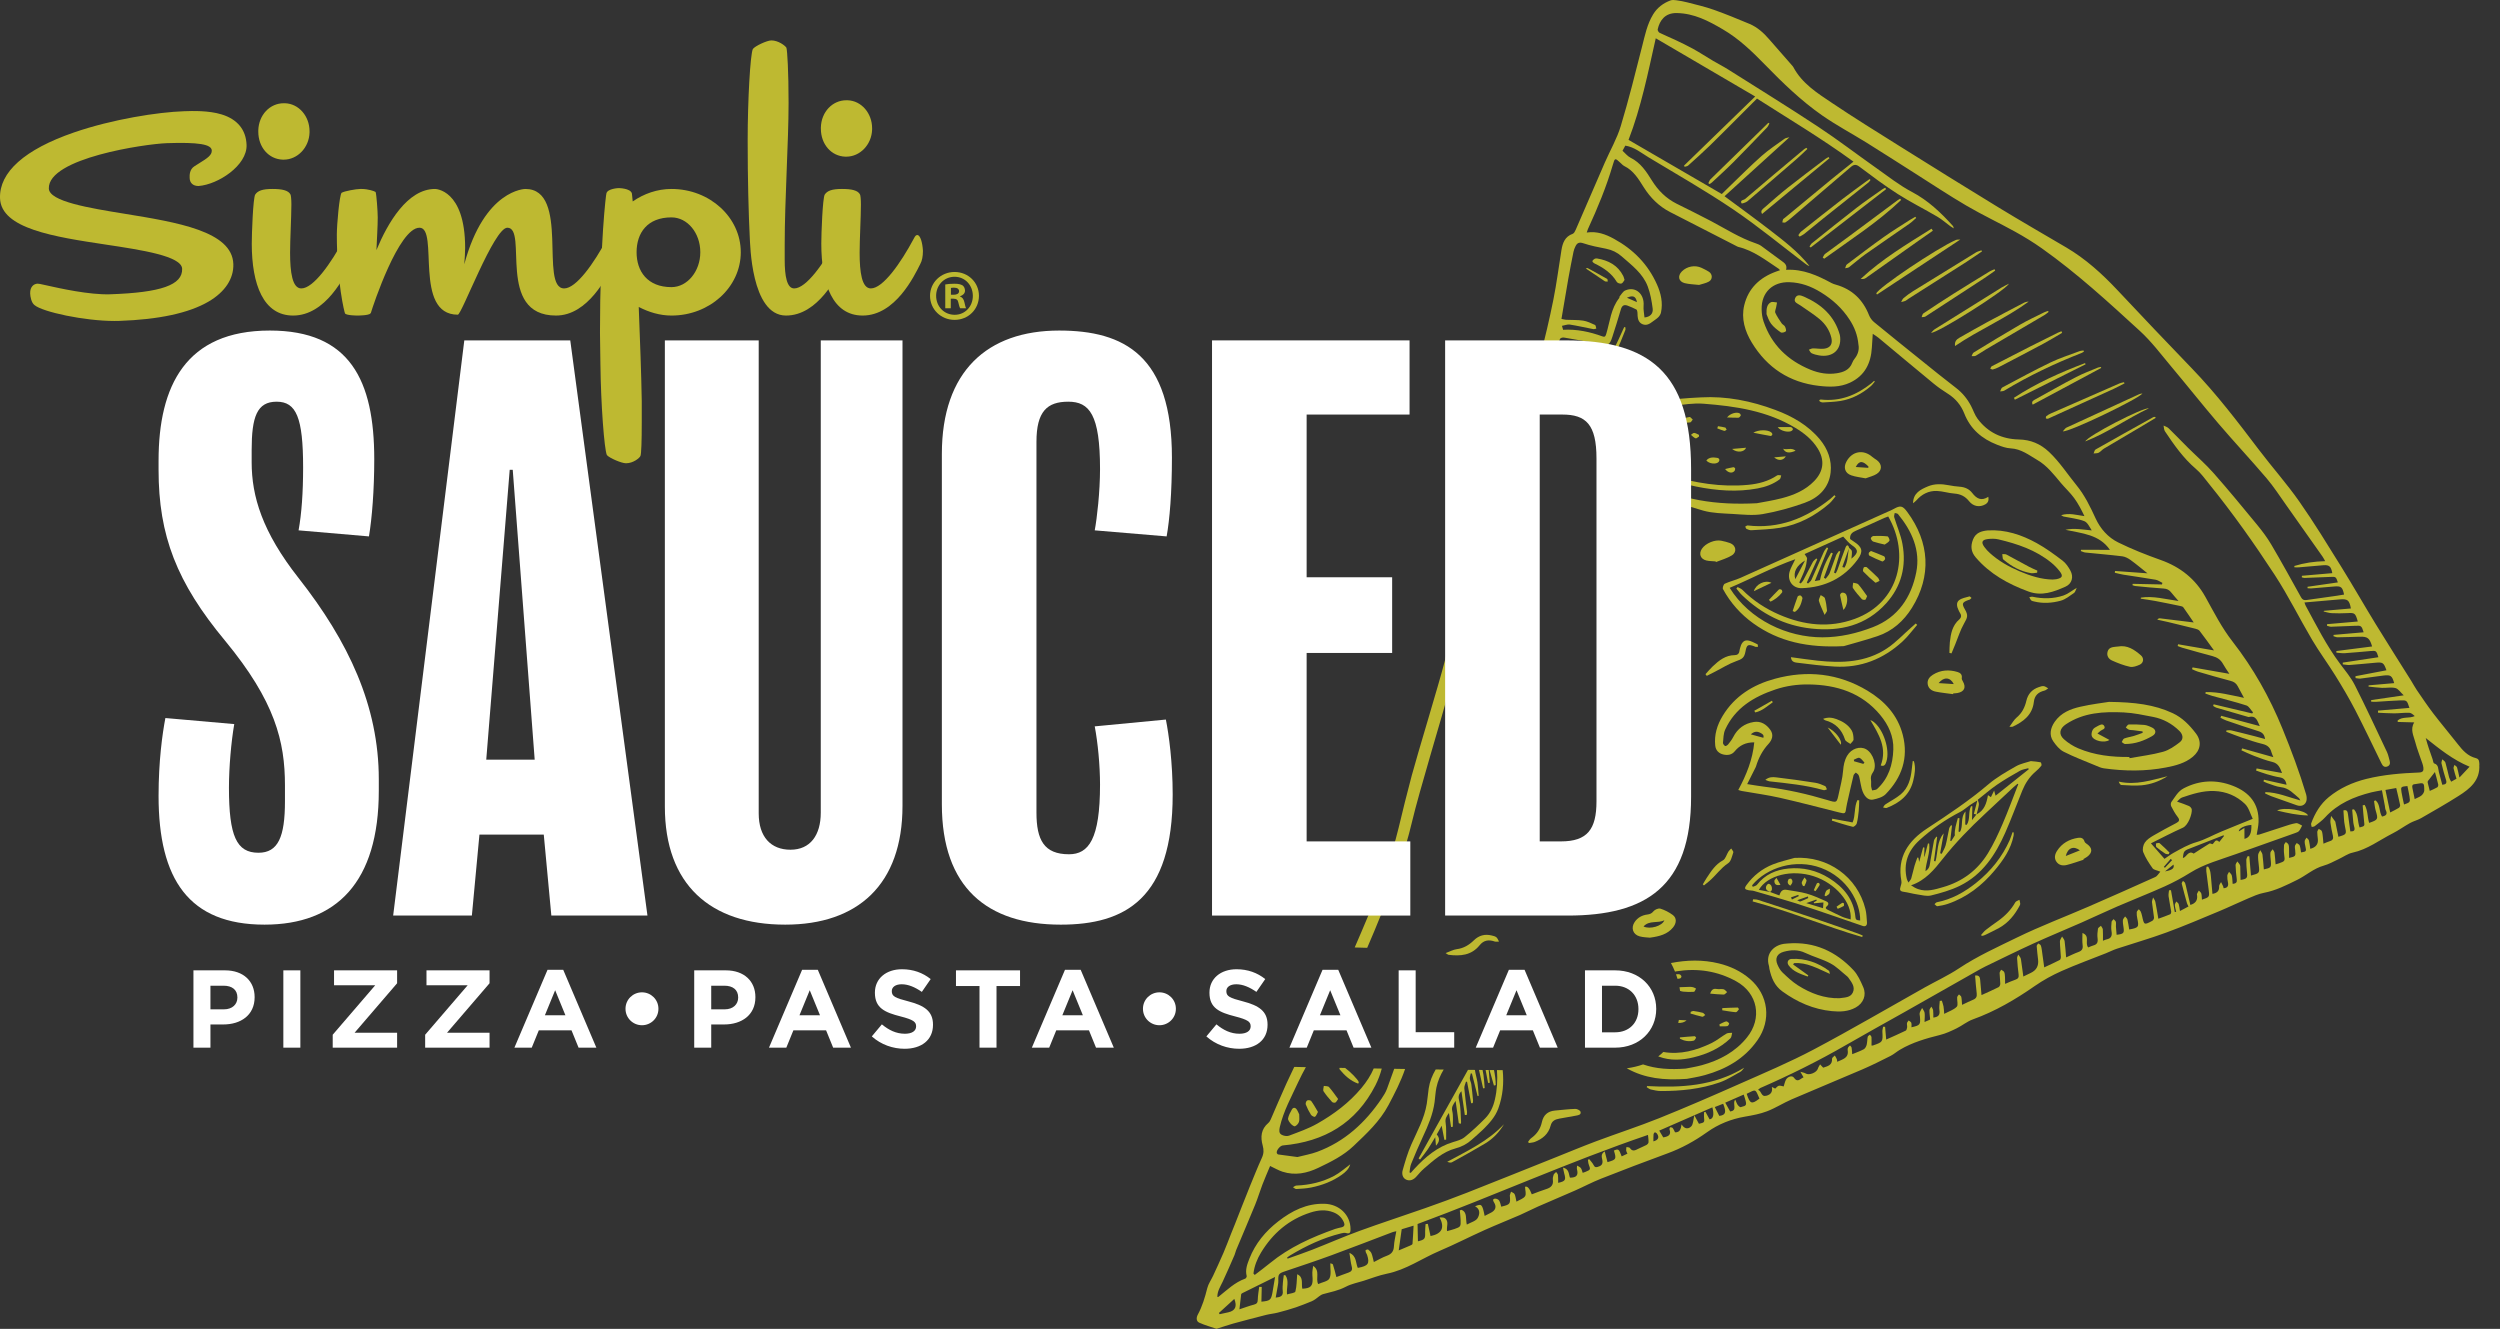 <svg xmlns="http://www.w3.org/2000/svg" id="Layer_1" data-name="Layer 1" viewBox="0 0 729.858 387.95"><rect x="0" y="0" width="729.858" height="387.95" fill="#333333" stroke="none"/><defs><style>      .cls-1 {        fill: #beb931;      }      .cls-1, .cls-2 {        stroke-width: 0px;      }      .cls-2 {        fill: #fff;      }    </style></defs><path class="cls-1" d="m516.747,260.403c.007.002.015.005.021.008l.018.003-.039-.011Z"></path><path class="cls-1" d="m516.741,260.4c.006.003.045.014.045.014-.014-.006-.026-.012-.04-.017-.002.001-.003.002-.005.003"></path><path class="cls-1" d="m534.231,284.324c-.157-.553-.149-.82-.271-.91-3.253-2.401-6.881-3.668-10.95-3.462-.978.05-1.443,1.016-.857,1.839,1.375,1.931,3.536,2.527,5.571,3.306.07-.11.142-.221.213-.332-1.483-1.063-2.967-2.125-4.45-3.187.083-.129.167-.26.251-.39,3.763-.312,6.948,1.597,10.493,3.136"></path><path class="cls-1" d="m522,275.437c-.223.02-.472.046-.722.062-3.03.197-6.048,2.608-4.823,6.567.073.236.049.499.103.743.566,2.603,1.451,4.933,3.786,6.624,4.361,3.157,9.093,5.235,14.472,5.763,2.404.236,4.766.146,6.943-1.062,2.266-1.257,3.219-3.62,2.188-5.969-.762-1.738-1.578-3.591-2.847-4.944-5.133-5.468-11.416-8.382-19.1-7.784m18.923,14.315c-.69,1.497-2.297,1.449-3.913,1.671-4.325.116-8.4-1.385-12.145-3.769-1.631-1.038-3.071-2.407-4.481-3.748-.642-.61-1.111-1.469-1.466-2.298-.788-1.839-.114-3.209,1.827-3.743,2.119-.583,4.188-.679,6.302.332,2.392,1.144,5.023,1.812,7.349,3.064,1.796.966,3.283,2.508,4.898,3.805.191.153.333.373.479.576.879,1.235,1.876,2.538,1.15,4.11"></path><path class="cls-1" d="m543.816,273.13c-.474-.201-.938-.429-1.423-.599-4.314-1.508-8.621-3.041-12.954-4.498-5.398-1.816-10.817-3.573-16.235-5.333-.438-.142-.931-.11-1.398-.159l-.129.627c10.844,2.897,21.21,7.253,31.973,10.396.056-.145.11-.289.166-.434"></path><path class="cls-1" d="m594.221,225.31c.629-.541,1.241-1.121,1.746-1.772.142-.181-.064-.953-.215-.987-.841-.186-1.715-.23-2.87-.353-1.308.441-2.965.732-4.338,1.519-2.777,1.592-5.62,3.194-8.042,5.255-5.625,4.79-11.738,8.852-17.892,12.892-5.48,3.597-8.812,8.358-7.509,15.349.1.53-.082,1.148-.259,1.685-.285.869-.149,1.314.864,1.451,1.338.182,2.649.571,3.987.765,1.351.196,2.81.623,4.063.312,2.852-.709,5.747-1.52,8.371-2.805,6.61-3.238,10.434-9.047,13.301-15.537,1.783-4.038,3.3-8.193,4.97-12.281.861-2.108,2.073-3.987,3.823-5.493m-37.533,31.302c-1.068-4.504.364-8.295,3.661-11.297,3.607-3.284,7.612-6.06,11.971-8.307.988-.51,1.823-1.312,2.753-1.945.716-.487,1.468-.919,2.204-1.376-.333,1.284-.665,2.567-1.014,3.917.229.056.481.118.734.18.002-.003.005-.006.006-.009.016-.007.027-.017.041-.024.238-.937.541-1.866.675-2.817.065-.462-.202-.971-.318-1.458,1.86-1.467,3.649-3.035,5.599-4.372,2.16-1.482,4.441-2.795,6.723-4.086.716-.406,1.607-.504,2.418-.742.046.101.092.202.138.304-3.217,2.567-6.433,5.134-9.684,7.729-.093-.33-.207-.739-.423-1.506-.397.817-.652,1.339-.933,1.917-.273-.182-.493-.329-.866-.578-.398,2.372-1.065,4.499-3.329,5.609-.002.014-.006.028-.01.043-.013-.004-.025-.007-.037-.01-.359.457-.719.915-1.293,1.647.049-1.602.088-2.817.126-4.031-.134-.01-.267-.02-.4-.029-.876,1.676-.155,3.834-1.259,5.441-.144-.024-.289-.049-.433-.074.023-1.159.047-2.317.078-3.84-1.635,1.914-.545,4.287-1.628,5.969-.134-.027-.267-.053-.399-.079.088-1.307.178-2.615.268-3.923-.157-.009-.314-.019-.472-.029-.454,1.704-1.025,3.388-.883,5.06-.347.55-.697,1.105-1.046,1.659-.097-.034-.195-.069-.291-.103.17-1.467.34-2.935.51-4.402-.091-.048-.182-.097-.272-.145-.192.326-.48.631-.559.982-.362,1.616-.591,3.264-1.016,4.862-.235.882-.762,1.687-1.157,2.527-.151-.062-.3-.124-.451-.186.346-1.933.691-3.867,1.037-5.8-2.015,2.368-1.665,5.432-2.39,8.172-.15-.029-.3-.057-.45-.085.307-2.32.615-4.639.924-6.959-.068-.066-.134-.133-.201-.2-.25.401-.637.774-.725,1.207-.371,1.825-.624,3.672-.979,5.5-.232,1.202-.096,2.594-1.511,3.403.185-2.768,1.424-5.314,1.096-8.031-.117-.024-.235-.047-.352-.071l-1.008,3.859c-.034-.002-.069-.004-.104-.006.027-.874.053-1.747.08-2.621-.126-.03-.253-.058-.38-.088-.365,1.337-.73,2.675-1.163,4.264-.1-.566-.158-.896-.216-1.226-.101-.02-.201-.04-.303-.059-.278.789-.597,1.568-.825,2.372-.352,1.239-.611,2.504-.975,3.738-.107.363-.438.661-.809,1.193-.255-.546-.416-.781-.478-1.04m27.96-16.086c-1.267,2.935-2.616,5.87-4.285,8.586-3.036,4.938-7.418,8.236-13.053,9.868-2.43.704-4.802,1.464-7.321.59-.721-.25-1.392-.642-2.07-1.111,4.201-1.404,6.799-4.603,9.32-7.803,3.707-4.703,7.872-8.952,12.239-13.025,2.803-2.614,5.595-5.242,8.398-7.857.362-.339.757-.642,1.137-.961.072.041.144.081.215.122-1.516,3.868-2.934,7.778-4.58,11.591"></path><path class="cls-1" d="m513.056,303.724c4.134-5.887,3.275-13.213-2.163-17.914-2.64-2.28-5.722-3.721-9.091-4.547-4.677-1.146-9.356-1.013-13.981-.116.381.692.792,1.536,1.183,2.506.137-.025.272-.062.408-.084,6.128-.976,11.985-.1,17.438,2.899,6.345,3.49,7.71,10.81,3.15,16.432-3.424,4.224-7.976,6.64-13.111,8.062-1.804.5-3.669.779-4.77,1.006-4.607.339-8.676.096-12.435-1.217-1.399.5-2.978.884-4.752,1.135.057.032.109.067.167.098,5.114,2.816,10.644,3.468,17.359,2.987,1.117-.227,3.232-.529,5.272-1.1,6.184-1.729,11.54-4.753,15.326-10.147"></path><path class="cls-1" d="m533.576,212.393c1.372,1.798,2.571,3.369,3.832,5.02.54-1.139-1.53-3.994-3.832-5.02"></path><path class="cls-1" d="m532.817,229.487c-.906-.403-1.854-.807-2.823-.958-3.81-.594-7.628-1.144-11.457-1.585-.944-.109-2.048-.188-3.162.73.562.209.872.397,1.198.433,5.321.584,10.652,1.09,15.83,2.572.274.079.636-.146.956-.23-.176-.332-.272-.842-.542-.962"></path><path class="cls-1" d="m549.068,223.476c1.08.402,1.399-.358,1.646-1.121,1.133-3.491-.898-9.609-3.884-11.735-.241-.171-.534-.269-.803-.4,2.497,4.176,4.979,8.152,3.041,13.256"></path><path class="cls-1" d="m517.305,204.571c-1.718.979-3.436,1.957-5.153,2.935.092.161.186.322.279.483,2.022-.423,3.492-1.826,5.111-2.965l-.237-.453Z"></path><path class="cls-1" d="m536.124,209.929c-1.188-.433-2.448-.614-3.888-.067.308.219.445.382.614.426,2.993.793,4.847,2.696,5.795,5.638.17.531,1.016.845,1.551,1.259.328-.432.93-.865.929-1.295-.004-.902-.108-1.934-.561-2.676-1.004-1.651-2.653-2.634-4.44-3.285"></path><path class="cls-1" d="m436.414,321.041c-.476,2.073-1.36,3.983-2.854,5.486-1.906,1.919-3.89,3.78-5.994,5.475-.896.722-2.151,1.063-3.295,1.402-4.659,1.38-8.172,4.387-11.378,7.853-.352.382-.691.776-1.036,1.165-.123-.05-.246-.101-.368-.151.151-.822.167-1.699.476-2.457,1.1-2.7,2.244-5.387,3.478-8.029,1.506-3.223,2.892-6.475,3.375-10.034.192-1.403.24-2.834.528-4.215.405-1.941,1.164-3.674,2.123-5.286-.774-.01-1.547-.02-2.323-.03-1.006,1.716-1.749,3.534-2.048,5.549-.221,1.482-.321,2.982-.56,4.46-.688,4.265-2.786,7.991-4.503,11.875-1.069,2.419-1.813,4.995-2.536,7.547-.282.999-.067,2.238,1.019,2.732,1.123.511,2.173.035,3-.904.716-.813,1.424-1.653,2.243-2.356,2.781-2.386,5.507-4.888,9.185-5.861,1.815-.481,3.409-1.319,4.789-2.59,1.106-1.017,2.281-1.962,3.342-3.021,1.775-1.772,3.467-3.63,4.345-6.047,1.345-3.703,1.655-7.448,1.275-11.189-.552-.003-1.109-.007-1.67-.011.219,2.881.046,5.764-.613,8.637"></path><path class="cls-1" d="m459.915,323.734c-1.99.063-3.976.308-5.962.486-2.091.188-3.364,1.313-3.806,3.361-.434,2.014-1.518,3.57-3.198,4.754-.347.245-.561.675-.837,1.021.079.116.158.233.238.35.587-.11,1.21-.132,1.756-.346,2.243-.877,3.973-2.324,4.593-4.746.352-1.376,1.309-1.819,2.521-2.036,1.638-.294,3.277-.586,4.915-.882.67-.12,1.524-.263,1.291-1.119-.111-.404-.993-.86-1.511-.843"></path><path class="cls-1" d="m480.87,317.069c-.042.109-.083.218-.125.327.397.23.77.568,1.197.667.968.222,1.963.455,2.948.457,5.812.013,11.568-.582,17.079-2.49,2.166-.75,4.147-2.046,6.176-3.16.436-.239.714-.766,1.065-1.161-8.855,5.393-18.494,5.889-28.34,5.36"></path><path class="cls-1" d="m546.799,233.438c1.303-.271,2.833-.69,3.708-1.586,4.728-4.837,6.72-10.631,4.994-17.318-1.49-5.77-5.293-9.883-10.287-12.884-8.482-5.096-17.59-6.054-27.045-3.489-6.355,1.725-11.738,5.029-15.245,10.821-1.607,2.651-2.511,5.542-2.174,8.7.151,1.422,1.085,2.296,2.383,2.594,1.194.275,2.42.14,3.303-.938,1.394-1.7,3.164-2.636,5.707-2.615-.463,4.995-2.293,9.509-4.666,13.906.411.12.719.241,1.039.298,3.717.657,7.469,1.157,11.147,1.989,5.794,1.311,11.536,2.847,17.303,4.28,1.752.436,1.794.393,2.047-1.488.055-.41.145-.818.237-1.223.616-2.714,1.223-5.43,1.878-8.135.073-.303.426-.539.648-.805.27.227.621.407.788.695.204.348.275.781.363,1.186.205.938.336,1.895.586,2.819.584,2.15,1.833,3.494,3.286,3.193m-35.667-19.051c1.024-.904,1.843-.916,2.724-.469.598.304,1.211.597.947,1.477-1.232-.338-2.328-.639-3.671-1.008m28.132,6.241c-.788,1.357-1.066,2.803-1.187,4.396-.169,2.227-.783,4.423-1.247,6.624-.592,2.804-.592,2.743-3.279,1.938-5.887-1.763-11.862-3.133-17.977-3.848-1.774-.207-3.536-.528-5.497-.826.875-1.737,1.656-3.287,2.436-4.837.055-.112.111-.226.147-.345.74-2.435,1.863-4.625,3.62-6.53,1.047-1.137,1.634-2.621.56-4.119-1.167-1.626-2.755-2.632-4.822-2.304-2.718.432-4.746,1.905-6.019,4.402-.389.764-.933,1.459-1.473,2.132-.204.254-.716.572-.877.483-.305-.171-.669-.634-.638-.94.126-1.298.119-2.708.645-3.854,2.912-6.334,8.344-9.594,14.673-11.72,3.163-1.064,6.44-1.51,9.723-1.465,8.143.11,15.47,2.404,20.878,8.929,2.39,2.884,3.943,6.224,3.811,10.063-.151,4.406-1.38,8.454-4.754,11.554-.324.298-.946.272-1.429.397-.106-.414-.267-.823-.304-1.243-.051-.579.074-1.18-.025-1.745-.151-.877.034-1.548.565-2.304,1.276-1.816.151-5.466-1.952-6.707-1.794-1.059-4.376-.203-5.578,1.869m2.023,1.616c-.025-.15-.051-.3-.076-.451.557-.204,1.216-.695,1.648-.543.578.203.982.905,1.46,1.392-.114.121-.227.242-.341.363-.897-.254-1.795-.508-2.691-.761"></path><path class="cls-1" d="m542.062,240.417c.314-1.191.451-2.435.579-3.667.107-1.025.101-2.062.145-3.093-.179-.023-.357-.045-.536-.067-.998,2.059-.5,4.523-1.403,6.514-2.048-.376-3.99-.733-5.932-1.09-.04.193-.079.384-.117.577,2.035.616,4.058,1.284,6.12,1.792.301.074,1.036-.552,1.144-.966"></path><path class="cls-1" d="m530.412,257.919c-.336.641-.598,1.32-.886,1.985.165.089.33.177.495.265.409-.585.845-1.154,1.204-1.769.079-.134-.054-.516-.204-.621-.122-.084-.542.01-.609.14"></path><path class="cls-1" d="m526.009,257.648c-.08.282.226.673.357,1.015.142.011.284.022.426.033.219-.533.54-1.052.613-1.604.038-.275-.381-.61-.595-.917-.28.488-.653.948-.801,1.473"></path><path class="cls-1" d="m517.161,258.681c-.102-.302-.585-.7-.844-.666-.281.037-.64.492-.724.825-.234.929.462,1.264,1.153,1.557.739-.421.616-1.116.415-1.716"></path><path class="cls-1" d="m518.018,257.173c.006.869.424,1.469,1.777,1.142-.386-.675-.772-1.349-1.159-2.023-.218.294-.62.589-.618.881"></path><path class="cls-1" d="m522.126,256.742c-.349.675-.332,1.336.555,1.818.602-.697.897-1.339.236-2.014-.104-.106-.704.027-.791.196"></path><path class="cls-1" d="m532.659,261.439c.131.074.261.147.392.221.352-.268.84-.468,1.02-.824.197-.39.109-.924.146-1.396-.357.199-.826.316-1.042.616-.279.384-.354.915-.516,1.383"></path><path class="cls-1" d="m545.05,269.279c-.101-1.288-.135-2.606-.441-3.85-2.337-9.462-10.96-15.579-20.715-14.969-2.107.618-4.276,1.079-6.306,1.888-3.113,1.241-5.701,3.276-7.689,6.005-.724.994-.567,1.332.646,1.555.487.089,1.003.051,1.473.188,4.107,1.191,8.223,2.357,12.304,3.634,3.723,1.166,7.41,2.45,11.106,3.703,2.8.95,5.58,1.958,8.386,2.89.844.28,1.304-.191,1.236-1.044m-21.921-6.669c-.082-.214-.163-.427-.245-.641.705-.239,1.41-.476,2.115-.715.047.122.093.243.14.364-.67.331-1.34.662-2.01.992m1.544.205c1.17-.413,2.155-.761,3.142-1.108.027.159.055.319.083.479-.755.338-1.497.715-2.276.989-.199.07-.512-.184-.949-.36m7.541,2.322c-1.618-.492-3.098-.941-4.889-1.484,1.256-.441,2.102-.738,2.948-1.035.037.105.074.21.112.315-.284.167-.567.334-.851.501.013.09.026.182.04.273.87-.076,1.74-.152,2.77-.241-.051.649-.083,1.07-.13,1.671m8.074,3.28c-.847-.258-1.697-.432-2.473-.772-1.409-.618-2.77-1.347-4.162-2.004-.548-.259-.923-.562-.312-1.075.77-.647.39-1.182-.217-1.45-1.849-.818-3.705-1.673-5.64-2.23-1.899-.546-3.901-.73-5.853-1.1-1.19-.226-1.793.377-2.147,1.637-.942-.351-1.829-.682-2.716-1.013-1.069-.203-2.139-.407-3.279-.624,2.497-4.318,9.667-6.023,15.994-3.982,6.357,2.05,11.25,7.675,10.805,12.613m1.392-.647c-.466-5.228-3.481-8.795-7.743-11.443-3.611-2.243-7.62-3.183-11.83-2.766-3.623.358-6.838,1.746-9.176,4.746-.252.322-.813.403-1.23.597-.063-.154-.127-.307-.191-.46,4.277-5.155,12.646-7.865,20.154-5.056,7.711,2.883,11.486,10.143,11.403,15.337-.627-.093-1.294.079-1.387-.955"></path><path class="cls-1" d="m536.506,265.327c.587-.263,1.197-.486,1.742-.817.138-.083.112-.519.065-.775-.016-.084-.402-.212-.512-.145-.563.34-1.09.737-1.63,1.114.112.208.224.415.335.623"></path><path class="cls-1" d="m609.208,246.364c-.258-.174-.568-.414-.645-.684-.284-.988-1.03-1.211-1.856-1.086-2.588.394-4.742,1.576-6.177,3.824-.632.989-.9,2.126-.152,3.183.748,1.06,1.919,1.201,3.051.912,1.647-.418,3.252-1.006,4.874-1.522-.024-.068-.046-.136-.07-.205.36-.211.74-.395,1.076-.639,1.668-1.215,1.618-2.627-.101-3.783m-6.122,3.543c.591-2.396,2.308-3.048,4.124-1.647-1.478.59-2.801,1.119-4.124,1.647"></path><path class="cls-1" d="m506.322,137.549c.171-.183.278-.517.25-.762-.02-.158-.363-.42-.522-.394-.777.126-1.54.333-2.421.537.89,1.136,2.029,1.33,2.693.619"></path><path class="cls-1" d="m507.509,121.951c.243-.009.537-.351.682-.609.069-.125-.092-.497-.252-.613-.784-.567-2.771-.105-3.744,1.137,1.307.045,2.312.121,3.314.085"></path><path class="cls-1" d="m509.766,130.711c-1.301.113-2.555.222-4.088.355,1.457,1.215,3.567.939,4.088-.355"></path><path class="cls-1" d="m487.378,138.791c-1.681-.493-3.31-1.166-5.11-1.809.402,1.389,1.509,1.927,2.611,2.255,3.422,1.018,6.839,2.118,10.332,2.817,5.9,1.181,11.86,1.669,17.862.549,2.377-.444,4.583-1.225,6.51-2.685.272-.206.291-.744.427-1.128-.4-.01-.911-.186-1.18-.003-2.562,1.735-5.449,2.468-8.459,2.756-7.859.755-15.486-.554-22.993-2.752"></path><path class="cls-1" d="m546.341,111.903c-4.335,3.437-9.145,5.39-14.793,4.73-.138-.016-.295.129-.443.199.075.144.115.363.232.418.271.127.585.259.871.24,1.704-.113,3.423-.157,5.104-.433,3.369-.552,6.291-2.114,8.866-4.326.442-.38.776-.885,1.16-1.332-.07-.069-.142-.138-.212-.207-.261.238-.509.492-.785.711"></path><path class="cls-1" d="m517.422,126.827c.025-.187-.148-.466-.317-.603-.988-.795-3.641-.851-5.236.103,1.908.371,3.494.692,5.088.963.135.023.441-.283.465-.463"></path><path class="cls-1" d="m496.526,116.013c-4.428.249-8.833.43-13.128,1.611-3.777,1.039-7.35,2.506-10.234,5.277-2.185,2.101-3.38,4.623-3.088,8.694.392.861.958,2.677,1.963,4.205,2.56,3.896,6.343,6.447,10.544,8.173,4.771,1.961,9.666,3.684,14.627,5.088,2.768.782,5.772.811,8.682.984,2.907.173,5.902.525,8.728.039,4.128-.71,8.226-1.856,12.178-3.263,4.113-1.463,7.164-4.379,7.646-8.929.374-3.522-.826-6.824-3.135-9.604-3.467-4.172-8.036-6.755-13.011-8.61-7.005-2.61-14.198-4.09-21.772-3.665m27.599,8.888c2.562,1.544,4.872,3.381,6.493,5.952,2.15,3.406,1.84,6.668-.959,9.572-2.608,2.707-5.965,4.112-9.503,5.032-2.696.701-5.469,1.108-7.266,1.46-11.841.612-22.304-.908-31.916-6.272-2.36-1.318-4.588-3.113-6.398-5.12-3.801-4.216-3.15-8.874,1.387-12.286,3.669-2.758,7.928-4.061,12.383-4.692,2.966-.42,6.01-.914,8.967-.688,9.338.714,18.568,2.075,26.812,7.042"></path><path class="cls-1" d="m504.08,125.467c-.137-.227-.233-.603-.418-.653-.688-.187-1.406-.266-2.113-.387-.067.211-.134.422-.2.633.678.255,1.345.549,2.042.74.185.051.457-.213.689-.333"></path><path class="cls-1" d="m496.034,83.181c.951-.311,2.007-.484,2.878-.982,1.149-.657,1.066-2.219-.051-2.892-.674-.407-1.375-.778-2.09-1.109-1.941-.898-4.281-.459-5.773,1.049-1.318,1.332-.952,2.981.871,3.425,1.316.32,2.706.342,4.165.509"></path><path class="cls-1" d="m501.679,134.908c.532-.554.249-1.149-.329-1.237-1.117-.17-2.318-.287-3.195.753.693.933,2.814,1.222,3.524.484"></path><path class="cls-1" d="m521.362,133.225c-1.109.097-2.141.186-3.407.296,1.219,1.113,2.66.95,3.407-.296"></path><path class="cls-1" d="m478.598,130.338c-.595-.022-1.192-.028-1.784.021-.06.005-.186.58-.112.627.566.367,1.167.68,1.773.978.131.064.325-.001.847-.019.154-.13.52-.44.885-.75-.338-.231-.666-.478-1.018-.684-.173-.101-.391-.166-.591-.173"></path><path class="cls-1" d="m478.507,125.846c-.488.405-.859.713-1.23,1.021.366.327.696.869,1.104.936.721.117,1.491-.039,2.233-.138.051-.007.143-.672.038-.736-.646-.388-1.342-.691-2.145-1.083"></path><path class="cls-1" d="m491.6,129.861c.278-.04.491-.531.735-.813-.291-.248-.579-.7-.873-.705-.946-.013-1.925.023-2.831.268-.545.147-.974.718-1.455,1.098.085.183.171.366.257.549,1.391-.121,2.787-.199,4.167-.397"></path><path class="cls-1" d="m523.197,125.696c.134-.116.282-.425.224-.513-.142-.214-.397-.487-.614-.494-1.219-.038-2.441-.004-3.82.006.819,1.187,3.381,1.715,4.21,1.001"></path><path class="cls-1" d="m520.578,131.003c.605,1.23,1.769,1.412,3.637.585-1.21-1.02-2.539-.148-3.637-.585"></path><path class="cls-1" d="m494.183,122.494c-.319-.269-.687-.807-.949-.759-1.13.205-2.234.565-3.331.917-.156.05-.225.369-.512.884,1.52-.065,2.782-.07,4.029-.211.283-.032.51-.541.763-.831"></path><path class="cls-1" d="m487.522,134.567c1.12,1.403,3.649,2.344,4.738,1.947.34-.125.763-.506.805-.817.036-.268-.389-.842-.65-.868-1.521-.151-3.054-.179-4.893-.262"></path><path class="cls-1" d="m599.869,210.708c-1.264,1.804-1.696,3.879-.447,5.698.808,1.174,1.824,2.426,3.048,3.051,2.953,1.507,6.079,2.679,9.147,3.96.84.351,1.696.769,2.582.893,6.07.848,12.146.915,18.184-.255,2.788-.541,5.557-1.251,7.813-3.135,2.244-1.874,2.661-4.454.898-6.776-1.844-2.43-3.96-4.62-6.813-5.95-5.379-2.507-11.096-3.197-18.59-3.283-1.725.283-5.084.671-8.361,1.422-2.881.661-5.613,1.734-7.461,4.375m20.19-2.713c2.852.136,5.691.751,8.507,1.299,2.963.576,5.537,1.972,7.705,4.11,1.029,1.016,1.283,2.372.126,3.27-1.483,1.151-3.14,2.318-4.907,2.808-3.187.885-6.512,1.272-9.779,1.867-.022-.117-.045-.233-.067-.35-5.13.05-10.177-.504-14.934-2.536-1.503-.642-2.965-1.566-4.176-2.659-1.609-1.453-1.24-3.117.565-4.329,5.184-3.481,11.048-3.763,16.96-3.48"></path><path class="cls-1" d="m539.03,134.803c-.898,1.697-.406,3.324,1.415,3.963,1.347.472,2.813.603,4.214.883,1.171-.45,2.301-.696,3.219-1.277,1.657-1.048,1.632-2.838.078-4.023-.429-.327-.925-.574-1.326-.931-2.611-2.324-5.955-1.722-7.6,1.385m6.452,1.39c-.014.13-.028.26-.043.391-1.181-.079-2.361-.157-3.669-.244,1.056-2.052,2.16-1.734,3.712-.147"></path><path class="cls-1" d="m616.585,192.832c1.689.762,3.452,1.45,5.255,1.836.878.189,1.984-.226,2.865-.631,1.128-.519,1.272-1.893.324-2.714-1.919-1.662-3.967-3.083-6.734-2.57-.208.018-.416.031-.624.055-1.015.116-2.047.233-2.376,1.446-.332,1.223.317,2.139,1.29,2.578"></path><path class="cls-1" d="m615.837,216.02c-1.177-.63-2.273-1.218-3.506-1.877.38-.331.622-.539.86-.749.479-.421,1.643-.521,1.125-1.446-.484-.861-1.355-.257-1.993.06-.508.254-1.1.581-1.355,1.042-.286.519-.471,1.306-.287,1.832.492,1.406,3.716,2.157,5.156,1.138"></path><path class="cls-1" d="m628.436,214.81c1.198-.712,1.017-1.911-.277-2.464-.687-.294-1.4-.638-2.124-.707-1.52-.145-3.057-.171-4.583-.127-.29.008-.565.564-.847.867.304.223.579.525.919.645.381.135.821.096,1.234.147.915.115,1.828.238,2.742.358.013.138.025.276.038.413-.836.301-1.662.64-2.512.892-.954.284-1.957.42-2.885.766-.321.12-.479.675-.712,1.032.326.201.653.575.98.576,2.906.004,5.568-.936,8.027-2.398"></path><path class="cls-1" d="m593.408,174.219c-.301-.064-.644.071-.967.114.182.323.303.714.564.948.225.203.605.251.926.331,2.573.636,5.174.434,7.658-.231,1.414-.38,2.665-1.434,3.923-2.283.342-.231.444-.82.776-1.487-1.573.931-2.652,1.837-3.896,2.252-2.927.976-5.955,1-8.984.356"></path><path class="cls-1" d="m579.33,273.047c1.387-.668,2.783-1.32,4.138-2.049,2.86-1.54,4.798-3.971,6.259-6.793.196-.377-.095-1.005-.162-1.517-.418.247-1.019.391-1.225.756-1.258,2.236-3.004,3.988-5.072,5.459-1.188.847-2.386,1.682-3.531,2.586-.521.413-.92.98-1.375,1.476.07.088.138.176.206.263.255-.058.533-.071.762-.181"></path><path class="cls-1" d="m503.531,170.415c-.358.166-.71,1.215-.521,1.563,2.184,4.02,5.21,7.401,8.889,10.035,7.419,5.31,15.866,7.163,26.389,6.619,2.353-.691,6.136-1.68,9.837-2.918,4.356-1.458,7.675-4.446,10.04-8.247,5.777-9.282,5.193-19.162-1.361-28.017-1.345-1.819-1.982-1.962-3.907-.887-.213.119-.43.232-.652.333-14.702,6.606-29.402,13.221-44.116,19.8-1.491.667-3.117,1.034-4.598,1.719m34.574-13.757c.979.988,1.645,1.925,2.541,2.511,1.937,1.267,1.993,2.252-.138,3.933.062-.82.219-1.535.123-2.213-.049-.346-.51-.632-.806-.943,0-.002.001-.004.002-.007-.225-.987-.726-.905-1.029-.131-.836,2.131-1.551,4.31-2.331,6.464-.14.391-.357.754-.539,1.13-.166-.076-.333-.152-.499-.229.609-2.047,1.217-4.093,1.827-6.141-.123-.064-.244-.129-.366-.193-.291.431-.675.826-.857,1.298-.663,1.731-1.214,3.506-1.903,5.226-.239.594-.758,1.076-1.148,1.609-.169-.098-.337-.196-.505-.294.868-2.377,1.736-4.754,2.604-7.131-.168-.065-.335-.13-.503-.195-1.506,2.44-2.611,5.057-3.246,8.01-.298.055-.716.133-1.514.281,1.369-3.373,2.635-6.487,3.899-9.601-.126-.075-.252-.151-.378-.226-.298.43-.67.825-.881,1.294-1.219,2.716-2.38,5.459-3.615,8.169-.195.429-.662.734-1.003,1.096-.117-.104-.234-.208-.35-.312,1.018-2.258,2.035-4.517,3.053-6.775-.095-.088-.189-.176-.284-.264-.344.353-.789.653-1.016,1.07-.958,1.757-1.841,3.556-2.779,5.324-.183.344-.497.618-.749.924-.147-.09-.292-.179-.438-.269.551-1.263,1.181-2.499,1.629-3.798.351-1.016.554-2.102.661-3.173.037-.373-.409-.795-.724-1.353,3.781-1.709,7.716-3.488,11.262-5.091m1.651,3.484c-.32,1.888-.247,3.888-1.262,5.581-.213-.063-.427-.126-.641-.188.634-1.798,1.269-3.596,1.903-5.393m-12.785,3.489c-1.017,1.955-1.864,3.583-2.838,5.453-.645-2.068.333-3.952,2.838-5.453m-4.484,3.182c-.801,2.643.836,5.007,3.594,4.9,6.673-.258,12.237-2.905,16.244-8.361,1.72-2.343,1.373-3.617-1.018-5.178-.408-.266-.803-.551-1.172-.806-.138-1.4.641-1.989,1.774-2.471,2.743-1.167,5.438-2.445,8.157-3.669.391-.176.803-.303,1.188-.446,6.354,11.012,3.409,25.064-9.772,29.899-7.45,2.734-14.84,1.874-22.014-1.231-4.036-1.746-7.673-4.12-10.794-7.255-.368-.369-.928-.546-1.399-.811-.116.15-.232.301-.35.452.556.649,1.061,1.35,1.673,1.939,5.686,5.473,12.41,8.891,20.276,9.733,8.346.895,15.936-.899,21.785-7.375,4.455-4.932,5.943-10.859,4.751-17.337-.489-2.655-1.621-5.191-2.405-7.796-.111-.366.093-.826.153-1.242.325.106.774.11.958.333,4.067,4.94,6.59,10.603,5.326,16.98-1.441,7.278-5.306,13.168-12.623,16.009-4.732,1.837-9.658,2.977-14.76,2.983-10.277.014-21.23-5.043-27.094-14.446,6.386-2.695,12.375-5.954,19.162-8.361-.698,1.487-1.313,2.478-1.64,3.557"></path><path class="cls-1" d="m423.872,339.326c3.238-1.778,6.472-3.567,9.645-5.458,2.312-1.377,4.159-3.288,5.558-5.663-4.63,4.976-10.671,7.754-16.561,10.977.453.174,1.004.338,1.358.144"></path><path class="cls-1" d="m618.544,228.18c.168.455.446.975.751.991,1.983.106,3.989.277,5.957.092,2.683-.253,5.207-1.18,7.538-2.656-4.648,1.125-9.233,2.727-14.246,1.573"></path><path class="cls-1" d="m582.37,254.064c2.49-2.985,4.709-6.156,5.482-10.088.061-.308.027-.635.037-.954-.115-.017-.23-.035-.344-.052-.267.752-.486,1.526-.808,2.254-2.205,4.978-5.532,9.092-9.762,12.483-3.416,2.737-7.155,4.847-11.516,5.701-.256.05-.46.364-.69.556.277.213.582.636.823.602,1.02-.147,2.049-.345,3.024-.675,5.568-1.889,10.032-5.367,13.754-9.827"></path><path class="cls-1" d="m547.471,170.087c.163.133.807-.322,1.257-.518-.248-.518-.291-.734-.422-.861-1.084-1.052-2.166-2.108-3.3-3.104-.17-.148-.817-.088-.886.051-.173.352-.343.998-.163,1.186,1.106,1.149,2.28,2.24,3.514,3.246"></path><path class="cls-1" d="m549.502,163.914c.177.069.683-.354.819-.648.098-.21-.086-.772-.286-.863-1.234-.559-2.509-1.029-3.816-1.547-.246.211-.555.353-.634.577-.077.221-.006.689.144.765,1.233.623,2.487,1.214,3.773,1.716"></path><path class="cls-1" d="m543.532,174.889c.193.215.717.289,1.018.197.204-.062.285-.528.539-1.059-.836-1.141-1.628-2.35-2.569-3.43-.293-.337-.988-.325-1.499-.473-.029.537-.283,1.223-.046,1.585.745,1.133,1.647,2.169,2.557,3.18"></path><path class="cls-1" d="m546.899,158.119c1.039.355,2.127.565,3.336.867.511-.396,1.139-.672,1.374-1.144.138-.276-.312-1.223-.567-1.252-1.366-.156-2.753-.158-4.13-.111-.273.009-.782.514-.742.696.077.361.4.832.729.944"></path><path class="cls-1" d="m516.901,175.654c1.303-.648,2.472-1.502,3.373-2.705.11-.148.007-.616-.154-.763-.164-.149-.652-.214-.777-.091-1.004.983-1.955,2.02-2.921,3.04.16.173.319.346.479.519"></path><path class="cls-1" d="m512.019,172.587c1.839-.872,3.491-1.656,5.144-2.439-1.885-.96-4.565.441-5.144,2.439"></path><path class="cls-1" d="m526.216,174.698c.055-.242-.294-.706-.569-.848-.189-.097-.764.115-.84.312-.531,1.397-.979,2.825-1.452,4.243.21.083.421.166.631.249,1.409-.912,1.881-2.415,2.23-3.956"></path><path class="cls-1" d="m532.679,179.508c.357-.627.735-.979.704-1.292-.117-1.195-.278-2.403-.616-3.55-.117-.396-.797-.627-1.22-.933-.192.575-.658,1.227-.523,1.711.347,1.247.962,2.42,1.655,4.064"></path><path class="cls-1" d="m538.777,173.319c-.235-.226-.711-.347-1.033-.287-.232.044-.59.506-.551.719.249,1.353.594,2.689.975,4.317,1.255-1.186,1.439-3.953.609-4.749"></path><path class="cls-1" d="m495.024,127.977c.225.089.659-.352.998-.552-.004-.155-.008-.308-.011-.463-.468-.206-.926-.527-1.411-.575-.294-.029-.63.366-.947.57.451.356.859.818,1.371,1.02"></path><path class="cls-1" d="m424.665,203.393c-.628,1.314-1.012,2.299-2.587,2.784.404.34.372.668.716.544.641-.23,1.278-.638,1.754-1.131,4.204-4.363,7.057-9.472,8.267-15.434.246-1.211.275-2.475.293-3.717.004-.259-.477-.526-.735-.79-.154.3-.377.585-.446.904-.098.44-.054.909-.115,1.36-.725,5.433-3.16,10.142-6.211,14.583-.241.349-.618.603-.936.897"></path><path class="cls-1" d="m469.373,82.203c-.052-.261-.016-.671-.167-.759-1.884-1.089-3.791-2.137-5.705-3.171-.125-.068-.359.067-.536.107,1.912,1.292,3.716,2.527,5.545,3.724.217.141.572.071.863.099"></path><path class="cls-1" d="m465.479,76.898c2.63,1.264,4.997,2.813,6.539,5.414.195.329.962.58,1.347.466.396-.117.65-.722.911-1.045-.167-.526-.226-.863-.374-1.154-1.596-3.145-4.349-4.576-7.678-5.125-.231-.038-.527.005-.72.127-.257.164-.588.426-.614.674-.019.198.333.52.589.643"></path><path class="cls-1" d="m515.726,91.703c.292.646.618,1.859,1.318,2.791.752.999,1.803,1.81,2.84,2.536.303.211,1.146-.003,1.474-.309.195-.182-.029-.975-.251-1.396-.199-.381-.726-.579-.975-.948-.668-.987-1.354-1.982-1.842-3.06-.187-.414.143-1.064.241-1.606.085-.468.173-.936.259-1.405-.613-.034-1.355-.305-1.812-.054-1.089.596-1.319,1.74-1.252,3.451"></path><path class="cls-1" d="m430.853,179.232c-.568,1.987-1.12,3.918-1.728,6.044,2.013-1.465,2.935-5.153,1.728-6.044"></path><path class="cls-1" d="m525.574,89.138c1.899,1.341,3.899,2.563,5.669,4.058,1.666,1.408,2.891,3.232,3.411,5.42.43,1.806-.309,2.981-2.153,3.189-1.057.119-2.149-.109-3.224-.097-.397.005-.793.25-1.189.385.266.357.46.866.816,1.035.665.317,1.413.5,2.147.627,3.91.675,6.529-1.554,6.171-5.35-.019-.127-.031-.382-.096-.621-1.526-5.549-5.386-8.941-10.446-11.17-.875-.386-2.088-.818-2.61.452-.505,1.229.758,1.546,1.504,2.072"></path><path class="cls-1" d="m664.78,236.63c3.076.74,5.945,1.371,9.043,1.436-.69-1.563-7.043-2.537-9.043-1.436"></path><path class="cls-1" d="m377.473,346.607c.326.183.661.537.976.519,1.446-.083,2.909-.159,4.324-.443,3.203-.642,6.228-1.796,8.915-3.692,1.14-.804,2.16-1.766,2.503-3.075-1.552,1.134-3.006,2.479-4.697,3.375-3.419,1.811-7.144,2.664-11.023,2.825-.339.013-.666.32-.998.491"></path><path class="cls-1" d="m633.111,249.399l.272-.491c-.959-.926-1.891-1.885-2.903-2.751-.193-.165-.701.036-1.063.068.035.37-.073.903.131,1.08.805.701,1.689,1.318,2.584,1.905.257.169.649.132.979.189"></path><path class="cls-1" d="m550.641,55.218l-.275-.407c-.325.181-.668.335-.968.549-2.444,1.737-4.934,3.414-7.303,5.247-4.412,3.412-8.756,6.912-13.113,10.394-.301.24-.478.636-.712.96.119.097.238.194.357.292l22.014-17.035Z"></path><path class="cls-1" d="m723.841,223.312c-.052-.879.035-1.718-1.037-1.983-2.346-.581-3.825-2.238-5.237-4.046-2.362-3.022-4.847-5.948-7.179-8.993-1.697-2.213-3.247-4.539-4.827-6.84-.59-.857-1.066-1.792-1.62-2.676-3.451-5.515-6.956-10.996-10.354-16.544-3.422-5.587-6.665-11.284-10.123-16.847-3.964-6.379-7.88-12.804-12.188-18.949-3.661-5.222-7.926-10.015-11.785-15.104-6.208-8.186-12.418-16.356-19.577-23.764-7.309-7.563-14.536-15.206-21.744-22.866-4.486-4.768-9.287-9.13-14.961-12.464-6.659-3.914-13.354-7.77-19.946-11.791-9.62-5.868-19.183-11.831-28.736-17.809-6.612-4.139-13.244-8.255-19.718-12.602-4.273-2.868-8.722-5.656-11.259-10.445-.115-.218-.299-.402-.464-.59-2.198-2.512-4.414-5.01-6.596-7.537-1.631-1.89-3.46-3.541-5.777-4.507-3.463-1.444-6.935-2.881-10.47-4.129-2.498-.882-5.102-1.469-7.672-2.141-1.041-.272-2.108-.457-3.174-.607-.558-.078-1.196-.146-1.701.042-2.127.792-3.88,2.106-5.077,4.075-1.744,2.866-2.39,6.098-3.203,9.298-1.98,7.804-3.922,15.627-6.252,23.329-1.113,3.681-3.102,7.094-4.649,10.647-2.85,6.541-5.661,13.098-8.511,19.639-.191.436-.484,1.015-.863,1.151-2.282.813-2.95,2.679-3.291,4.777-.79,4.858-1.403,9.75-2.376,14.57-1.131,5.595-2.425,11.168-3.913,16.678-1.89,6.992-3.374,14.131-6.709,20.662-.512,1.001-.883,2.078-1.438,3.052-2.12,3.731-3.808,7.643-4.565,11.869-1.85,10.31-1.505,6.618-4.295,16.661-.117.418-.565.749-.876,1.105-.492.563-1.259,1.035-1.454,1.683-.964,3.19-1.842,6.409-2.634,9.647-1.97,8.06-3.778,16.162-5.84,24.197-1.701,6.626-7.819,26.632-9.599,33.238-1.367,5.078-2.606,10.19-3.839,15.302-2.142,8.874-5.435,17.347-8.917,25.755-1.267,3.063-2.591,6.104-3.902,9.15l3.651.104c1.411-3.298,2.814-6.567,4.122-9.874,3.483-8.808,6.783-17.661,8.966-26.93,2.046-8.686,8.759-30.702,11.106-39.318.185-.679.492-1.007,1.211-.934,1.615.163,2.885-.535,4.074-1.559,5.211-4.484,9.651-9.526,11.469-16.355,1.712-6.43,1.745-12.824-1.218-18.95-.695-1.436-1.878-2.632-2.774-3.98-.233-.351-.418-.916-.306-1.286,1.254-4.151-1.386,5.219-.251,1.037,1.66-6.118,3.138-12.287,4.632-18.449.921-3.798,2.192-7.435,4.239-10.789.539-.883.877-1.889,1.302-2.842.865-1.942,1.743-3.879,2.58-5.833.345-.802.65-1.629.883-2.47,1.056-3.822,1.966-7.688,3.155-11.468.835-2.656,2.01-5.207,3.104-7.775.108-.251.747-.457,1.089-.399,3.491.6,6.984,1.193,10.448,1.922,2.437.512,2.97.306,3.744-2.123.847-2.664,1.708-5.325,2.479-8.011.313-1.088.893-1.476,1.918-1.108.894.321,1.766.717,2.613,1.149.181.093.256.477.298.74.058.369.025.751.054,1.125.081,1.052.389,1.997,1.46,2.432,1.117.453,2.021-.075,2.876-.737.577-.447,1.224-.82,1.731-1.332.356-.358.661-.87.764-1.359.601-2.854-.009-5.576-1.166-8.172-2.625-5.892-6.893-10.24-12.543-13.33-2.473-1.352-4.981-2.284-7.969-1.843.155-.455.222-.732.339-.986,2.81-6.116,5.393-12.319,7.281-18.792.6-2.059.617-2.05,2.216-.573.368.34.718.742,1.155.957,2.7,1.334,4.145,3.8,5.664,6.198,1.938,3.061,4.427,5.539,7.664,7.207,6.414,3.305,12.841,6.586,19.262,9.876.223.114.442.259.68.316,4.507,1.075,8.051,3.923,11.802,6.391.096.064.164.171.378.4-.454.159-.82.285-1.183.416-4.75,1.716-8.098,4.89-9.279,9.833-.925,3.868.198,7.581,2.228,10.911,4.472,7.336,10.978,11.613,19.574,12.607,3.105.359,6.176.431,9.092-.942,4.343-2.043,6.108-5.698,6.373-10.278.072-1.241.16-2.481.256-3.974.675.462,1.2.763,1.659,1.144,5.361,4.452,10.696,8.935,16.078,13.363,1.317,1.084,2.731,2.068,4.178,2.975,2.248,1.411,3.852,3.354,4.803,5.777,1.787,4.55,5.145,7.404,9.576,9.121,1.272.493,2.624.999,3.96,1.062,3.077.146,5.329,1.968,7.794,3.399,2.851,1.655,4.796,4.226,6.863,6.685,1.262,1.5,2.724,2.844,3.88,4.417,1.187,1.616,2.111,3.425,3.009,5.28-2.292-.305-4.405-1.004-6.805-.28.339.196.508.355.703.397,2.024.428,4.134.621,6.044,1.344.952.36,1.539,1.682,2.191,2.714-2.611-.231-5.113-.749-7.687-.181,4.811,1.049,9.91,1.338,13,5.859-2.711-.01-5.565-.021-8.42-.031-.032.125-.062.25-.093.374.445.149.882.385,1.338.432,3.591.374,7.194.659,10.776,1.103.858.106,1.742.589,2.462,1.109,1.676,1.213,3.258,2.554,4.898,3.859-3.119-.225-6.294-.455-9.469-.685-.025.174-.049.347-.074.521.845.191,1.682.429,2.536.565,3.12.498,6.252.925,9.365,1.467.7.122,1.336.604,2.002.92l-.141.465c-2.846-.061-5.692-.122-8.539-.183-.021.132-.044.264-.065.396.264.083.525.216.795.242,2.766.264,5.531.566,8.303.732.979.058,1.636.408,2.209,1.144.602.772,1.27,1.491,2.139,2.499-3.904-.535-7.394-1.548-10.988-.99-.015.104-.029.209-.042.313,1.4.217,2.808.396,4.201.659,2.449.461,4.891.965,7.332,1.471.315.065.725.159.888.386,1.034,1.433,2.009,2.907,3.044,4.426-3.438-.424-6.672-.829-9.909-1.214-.223-.026-.464.09-.734.395,1.051.23,2.106.443,3.152.693,2.67.639,5.339,1.282,8,1.957.43.109.95.286,1.199.609,1.37,1.775,2.667,3.604,4.215,5.722-3.758-.644-7.119-1.221-10.48-1.797-.043.169-.086.34-.129.51.428.162.845.358,1.283.482,2.965.838,5.925,1.693,8.905,2.472,1.376.36,2.395,1.056,3.078,2.322.49.908,1.116,1.742,1.834,2.845-3.757-.657-7.251-1.269-10.746-1.881-.054.173-.108.347-.162.521.56.241,1.101.545,1.681.714,3.2.933,6.396,1.879,9.622,2.715.939.244,1.574.684,2.013,1.498.567,1.053,1.136,2.105,1.863,3.452-3.907-.81-7.484-1.775-11.183-1.69l-.108.421c.704.244,1.396.525,2.112.723,3.292.909,6.62,1.702,9.865,2.754.785.254,1.303,1.332,1.944,2.031-.079.104-.159.208-.238.313-3.753-.891-7.507-1.782-11.26-2.673-.046.157-.092.314-.139.471.304.173.588.413.915.509,3.113.919,6.232,1.814,9.35,2.716.04.011.086.03.122.021,2.239-.56,2.527,1.219,3.226,2.649-3.815-1.019-7.542-2.015-11.268-3.011l-.214.564c.55.268,1.078.596,1.652.792,3.116,1.065,6.226,2.148,9.372,3.112,1.145.351,1.817.928,1.992,2.315-1.044-.284-2.008-.56-2.98-.808-2.257-.577-4.513-1.159-6.779-1.693-.475-.112-.995-.027-1.494-.033-.024.138-.048.275-.073.412,1.558.589,3.099,1.226,4.676,1.755,1.976.664,3.958,1.328,5.98,1.822,1.378.337,2.191,1.052,2.535,2.395.101.397.299.77.568,1.444-3.184-.895-6.154-1.73-9.125-2.565-.067.187-.135.375-.204.562,1.223.545,2.423,1.151,3.674,1.619,1.756.657,3.52,1.344,5.337,1.771,1.781.419,2.257,1.719,2.848,3.243-2.58-.466-5.002-.903-7.424-1.34-.053.205-.107.41-.159.615,1.053.361,2.094.763,3.163,1.072,1.239.357,2.487.719,3.757.917,1.248.195,1.761.907,1.979,2.167-2.263-.507-4.427-.991-6.592-1.476-.049.164-.098.326-.146.489.382.177.752.396,1.15.524,1.308.421,2.604,1.021,3.945,1.163,2.332.246,3.685,1.895,5.29,3.216.116.094.162.273.376.659-3.51-.975-6.712-2.364-10.18-2.429-.044.12-.089.24-.133.36.607.279,1.199.601,1.825.829,2.509.909,5.025,1.794,7.544,2.676,1.583.554,2.921-.48,2.798-2.151-.025-.332-.046-.673-.14-.989-1.947-6.547-4.348-12.917-6.927-19.249-3.731-9.16-8.526-17.681-14.571-25.434-3.173-4.07-5.443-8.563-7.907-13.004-2.935-5.29-7.364-8.789-13.094-10.819-4.2-1.488-8.367-3.143-12.363-5.104-2.96-1.452-5.204-3.968-6.599-6.991-1.576-3.414-3.163-6.742-5.586-9.709-2.659-3.257-4.929-6.813-8.028-9.736-2.511-2.367-5.368-3.558-8.783-3.633-4.971-.109-9.087-2.047-12.082-6.054-.809-1.082-1.237-2.444-1.868-3.663-1.088-2.102-2.529-3.885-4.436-5.346-3.509-2.686-6.935-5.479-10.381-8.247-4.521-3.631-9.044-7.261-13.522-10.946-.631-.519-1.181-1.276-1.481-2.037-1.793-4.532-4.925-7.556-9.645-8.891-.439-.124-.885-.262-1.282-.477-4.112-2.223-8.314-4.135-13.285-3.876.385-1.379-.424-1.969-1.307-2.596-2.003-1.422-3.944-2.931-5.939-4.365-.465-.334-1.025-.567-1.574-.753-4.661-1.576-8.786-4.219-13.092-6.507-3.315-1.762-6.698-3.394-10.053-5.078-3.075-1.543-5.403-3.862-7.208-6.768-1.634-2.629-3.315-5.209-6.256-6.663-.861-.425-1.505-1.287-2.328-2.019.24-.442.516-.947.817-1.5,2.65.405,4.633,2.112,6.786,3.41,8.288,4.998,16.717,9.796,24.725,15.215,7.281,4.929,14.084,10.565,21.097,15.89.339.258.674.521,1.151.614-3.34-4.216-7.591-7.429-11.794-10.672-4.223-3.257-8.549-6.38-12.997-9.685,6.261-5.689,12.498-11.356,18.955-17.223-.605.176-1.09.195-1.418.432-2.258,1.635-4.609,3.173-6.69,5.012-3.184,2.813-6.177,5.842-9.247,8.784-.814.781-1.612,1.58-2.398,2.352-8.985-5.218-18.061-10.489-27.227-15.811,3.679-9.506,5.686-19.61,7.949-29.662,9.619,5.633,19.129,11.203,29.028,17-7.12,6.914-13.944,13.541-20.77,20.168l.17.358c.345-.117.773-.142,1.022-.366,2.168-1.95,4.35-3.887,6.437-5.922,3.373-3.288,6.678-6.648,10.011-9.978,1.18-1.179,2.357-2.361,3.654-3.66,9.091,5.821,18.865,11.639,28.174,18.416-2.316,1.855-4.439,3.521-6.524,5.233-4.539,3.728-9.06,7.479-13.588,11.221-.161.133-.386.24-.461.412-.118.269-.134.584-.192.879.306.005.685.127.905-.009.598-.371,1.147-.83,1.686-1.29,5.801-4.95,11.606-9.895,17.382-14.873.887-.764,1.506-.865,2.54-.088,3.665,2.752,7.342,5.512,11.2,7.977,3.718,2.376,7.692,4.347,11.499,6.587,1.359.799,2.559,1.868,3.836,2.806.246.181.515.331.998.638-.126-.404-.129-.58-.217-.679-3.516-3.912-7.251-7.47-12.016-9.98-3.631-1.913-6.907-4.514-10.283-6.892-5.696-4.014-11.23-8.266-17.04-12.103-8.67-5.726-17.516-11.189-26.302-16.74-1.444-.912-2.979-1.682-4.452-2.553-1.935-1.145-3.817-2.383-5.78-3.475-1.745-.969-3.557-1.818-5.362-2.675-1.468-.697-2.984-1.291-4.437-2.015-.293-.146-.62-.723-.554-1.016.603-2.653,2.2-4.807,5.564-4.746,5.131.092,9.301,2.321,13.492,4.777,4.658,2.73,8.469,6.394,12.224,10.251,5.202,5.344,10.594,10.574,16.737,14.855,4.162,2.9,8.677,5.288,12.993,7.972,4.636,2.882,9.221,5.846,13.833,8.766,5.106,3.232,10.139,6.591,15.354,9.64,4.604,2.691,9.448,4.967,14.117,7.553,2.692,1.491,5.335,3.106,7.846,4.884,10.213,7.232,19.42,15.686,28.622,24.114,3.393,3.107,6.198,6.87,9.172,10.415,4.616,5.5,9.073,11.134,13.736,16.592,4.609,5.394,9.459,10.58,14.06,15.979,2.078,2.44,3.829,5.16,5.691,7.78,3.578,5.037,7.13,10.09,10.686,15.142.231.329.404.699.747,1.299-3.207.076-6.149.515-9.003,1.4.005.129.01.257.016.386.405.009.814.054,1.217.021,2.411-.198,4.82-.425,7.231-.621,1.708-.139,2.261.337,2.615,2.312-2.964.258-5.919.514-8.873.771-.01.15-.02.301-.03.451.261.062.523.185.781.176,2.544-.087,5.087-.189,7.63-.3,1.519-.067,1.558-.049,2.117,1.603-2.959.427-5.908.853-8.856,1.278.005.143.011.287.016.43.412.015.827.069,1.235.037,2.166-.171,4.329-.365,6.493-.549,2.061-.174,2.453.13,2.923,2.355-.73.12-1.454.254-2.183.357-2.931.414-5.864.803-8.792,1.239-.765.114-1.197-.101-1.588-.805-2.854-5.145-5.689-10.301-8.674-15.371-1.219-2.072-2.693-4.018-4.223-5.88-4.159-5.06-8.326-10.117-12.657-15.027-2.312-2.622-4.981-4.927-7.468-7.396-1.892-1.879-3.73-3.811-5.639-5.671-.383-.373-.976-.53-1.473-.786.128.564.107,1.229.407,1.677,2.657,3.972,5.385,7.872,9.082,11.017,1.443,1.228,2.577,2.833,3.782,4.323,6.882,8.506,13.211,17.43,19.181,26.58,3.982,6.103,7.212,12.693,10.93,18.975,2.122,3.585,4.621,6.946,6.816,10.491,2.019,3.262,3.983,6.571,5.746,9.976,2.666,5.149,5.135,10.399,7.688,15.605.342.698.81,1.215,1.668.897.857-.317.898-1.018.688-1.766-.238-.842-.409-1.721-.779-2.503-3.086-6.52-6.118-13.069-9.376-19.502-1.139-2.249-2.813-4.24-4.34-6.276-3.953-5.272-6.868-11.151-10.002-16.902-.132-.242-.196-.521-.35-.945,3.5-.304,6.891-.593,10.28-.895,2.316-.206,2.817.195,3.276,2.647-2.623.228-5.245.456-7.868.684-.031.067-.062.135-.092.202.773.168,1.542.444,2.321.481,1.537.071,3.085.074,4.621-.012,2.142-.12,2.329-.026,3.029,2.451-3.018.262-5.994.521-8.969.779-.004.155-.009.31-.014.466.4.098.801.291,1.197.28,2.334-.064,4.667-.163,7-.275,1.798-.087,1.884-.038,2.494,1.896-2.926.254-5.842.507-8.758.761-.026.122-.05.245-.075.367.414.118.83.34,1.242.335,2.126-.025,4.251-.107,6.376-.173,2.359-.072,2.95.372,3.689,2.847-3.485.447-6.959.892-10.432,1.338,0,.158.001.317.001.475.825.057,1.656.209,2.472.154,2.5-.168,4.994-.416,7.491-.632,1.657-.143,1.731-.087,2.303,1.809-3.478.526-6.941,1.049-10.405,1.572v.518c.686.064,1.381.224,2.059.174,2.5-.182,4.994-.439,7.491-.659,2.171-.191,2.391-.037,3.206,2.207-3.019.576-6.034,1.152-9.049,1.727.01.187.02.375.03.562.484.049.977.189,1.447.133,2.236-.269,4.461-.616,6.697-.886,2.129-.257,2.511.043,3.133,2.216-2.478.216-4.967.431-7.457.648-.013.12-.026.24-.04.361,1.297.128,2.591.312,3.891.368,1.33.058,2.728-.253,3.978.063.831.21,1.455,1.239,2.415,2.125-3.454.503-6.486.945-9.516,1.386.011.158.02.316.03.474.493.01.989.052,1.479.025,2.335-.133,4.666-.336,7.002-.412,1.941-.063,1.943,0,2.669,2.192-3.098.269-6.141.533-9.183.798.006.205.011.409.017.614,1.582.065,3.164.183,4.746.181,1.459-.003,2.921-.221,4.376-.168.562.02,1.107.521,1.598.968-1.666.766-3.576.063-4.993,1.272.006.146.012.292.018.437,1.569.043,3.138.086,4.828.132-1.264,2.009-.199,3.863.276,5.694.555,2.132,1.393,4.19,2.095,6.285.132.393.243.801.294,1.211.113.933-.131,1.397-1.27,1.441-5.175.201-10.331.612-15.389,1.868-4.032,1.002-7.753,2.692-10.943,5.3-2.434,1.99-4.074,4.693-5.151,7.675-.106.295.091.7.147,1.054.296-.072.662-.058.878-.23,1.041-.824,2.15-1.6,3.038-2.573,3.674-4.019,8.407-6.027,13.539-7.313.961-.241,1.95-.382,3.053-.594.298,1.59.577,3.085.857,4.578.076.408.066.861.247,1.215.617,1.207.045,1.662-1.078,1.882-.955-1.436-.439-3.524-1.861-4.71-.159.049-.318.097-.476.145.159.954.221,1.936.496,2.856.751,2.513.709,2.652-1.922,3.557-.542-1.716-.363-3.688-1.319-5.259-.192.05-.382.099-.574.149.136,1.554.227,3.115.419,4.663.171,1.379.216,1.379-1.323,1.781-.622-1.735-.314-3.823-1.642-5.302-.173.031-.346.063-.519.094.11,1.275.202,2.551.341,3.823.054.492.22.972.323,1.46.187.872-.272,1.113-1.201,1.075-.232-1.69-.454-3.375-.695-5.057-.1-.698-.263-1.362-1.321-1.073.132,1.523.112,3.078.431,4.558.514,2.373.571,2.419-1.896,3.145-.281-1.367-.56-2.726-.839-4.087-.026-.122-.012-.271-.079-.364-.394-.555-.806-1.096-1.213-1.642-.074.648-.27,1.311-.194,1.941.154,1.279.416,2.549.712,3.804.199.846.006,1.355-.858,1.615-.587.175-1.145.447-1.893.747-.067-.768-.101-1.378-.178-1.982-.072-.576-.102-1.182-.317-1.707-.117-.285-.582-.428-.89-.635-.148.3-.419.599-.422.901-.009.706.109,1.414.175,2.121q.207,2.187-2.216,2.799c-.123-.82-.192-1.642-.392-2.431-.08-.313-.45-.553-.689-.826-.189.322-.511.634-.538.97-.042.528.073,1.082.197,1.607.333,1.403.273,1.507-1.273,1.729-.122-.68-.172-1.389-.399-2.035-.106-.298-.56-.472-.856-.702-.182.285-.467.552-.523.86-.072.397.027.828.07,1.243.181,1.756.147,1.804-1.776,2.241-.004-.927.008-1.828-.02-2.728-.011-.411-.021-.856-.182-1.218-.128-.284-.489-.465-.745-.691-.187.295-.515.58-.535.886-.058.912-.081,1.844.038,2.747.258,1.937.299,1.933-1.506,2.587-.265.096-.538.167-.991.306-.105-1.215-.165-2.324-.318-3.421-.049-.347-.345-.661-.527-.99-.238.339-.652.666-.676,1.02-.056.825.067,1.665.132,2.497.138,1.779.035,1.91-2.046,2.362-.127-1.457-.209-2.902-.402-4.334-.06-.447-.417-.854-.637-1.28-.223.476-.614.945-.633,1.429-.04.993.091,1.996.202,2.989.255,2.268.231,2.321-2.281,2.99-.164-1.893-.326-3.753-.487-5.614-.161-.02-.321-.04-.48-.061-.141.362-.401.724-.398,1.085.008,1.208.048,2.423.194,3.622.201,1.67.017,1.96-1.878,2.248-.022-1.088-.04-2.161-.069-3.234-.011-.375.041-.788-.099-1.114-.168-.391-.51-.707-.776-1.056-.178.363-.517.73-.504,1.086.049,1.375.163,2.753.346,4.118.114.843-.127,1.272-1.205,1.337-.071-.822-.064-1.649-.245-2.434-.092-.398-.524-.716-.803-1.07-.18.374-.492.742-.511,1.125-.033.658.068,1.335.197,1.987.205,1.037-.143,1.603-1.274,1.679-.052-.211-.073-.419-.153-.601-.18-.406-.389-.8-.588-1.199-.199.408-.586.827-.564,1.223.073,1.34-.552,1.982-1.952,2.225-.125-1.436-.231-2.829-.371-4.218-.133-1.305-.115-2.667-.911-3.762-.152.024-.303.049-.454.074-.023.422-.108.85-.06,1.262.219,1.866.484,3.726.714,5.59.242,1.965.194,2.022-1.991,2.748-.054-.626-.032-1.24-.186-1.806-.09-.326-.465-.574-.712-.857-.182.316-.4.617-.531.953-.068.175.019.411.037.619q.168,1.997-1.984,2.623c-.381-1.618-.758-3.231-1.139-4.843-.125-.526-.211-1.069-.405-1.568-.095-.245-.398-.409-.607-.609-.132.268-.425.575-.37.797.477,1.926,1.01,3.837,1.544,5.749.075.27.241.515.437.921-.817.434-1.591.847-2.499,1.33-.143-.834-.187-1.46-.375-2.038-.096-.293-.455-.5-.694-.746-.148.346-.436.7-.417,1.035.039.66.249,1.31.389,1.964-.137.03-.274.06-.41.09-.37-2.127-.741-4.254-1.111-6.381-.19.004-.381.008-.571.012-.048.596-.202,1.205-.123,1.783.204,1.484.531,2.95.758,4.431.039.255-.105.718-.288.796-1.095.468-2.227.852-3.465,1.307-.304-1.766-.546-3.364-.872-4.944-.093-.45-.429-.849-.653-1.27-.116.475-.368.965-.322,1.425.148,1.491.438,2.967.59,4.457.03.299-.225.788-.487.929-2.407,1.29-2.412,1.273-2.99-1.353-.098-.447-.213-.899-.398-1.315-.118-.266-.379-.467-.576-.698-.21.281-.575.55-.597.844-.044.613.036,1.252.165,1.858.531,2.5.407,2.694-2.365,3.204-.164-.968-.284-1.949-.519-2.901-.083-.339-.441-.609-.673-.91-.227.355-.609.696-.645,1.069-.061.653.058,1.331.158,1.991.278,1.825.107,2.049-1.997,2.299-.069-.803-.154-1.605-.203-2.409-.028-.457.089-.938-.02-1.367-.076-.299-.425-.529-.653-.79-.207.267-.568.521-.594.804-.082.908-.166,1.849-.013,2.737.222,1.289-.074,2.1-1.435,2.366-.273.053-.531.193-1.072.397-.003-1.209.042-2.262-.034-3.306-.027-.364-.356-.705-.547-1.056-.305.28-.825.527-.875.847-.148.938-.231,1.921-.107,2.856.145,1.101-.136,1.747-1.238,2.031-.515.134-.998.39-1.486.587-1.118-1.249.648-3.326-1.693-4.221.004,1.167-.109,2.351.046,3.498.152,1.116-.187,1.679-1.229,2.057-1.233.446-2.408,1.049-3.585,1.573-.149-1.714-.232-3.247-.443-4.761-.067-.471-.485-.892-.742-1.336-.22.477-.63.957-.626,1.432.014,1.495.205,2.986.274,4.481.014.316-.104.822-.32.934-1.395.724-2.833,1.363-4.535,2.16-.249-1.812-.459-3.403-.69-4.99-.072-.49-.135-1.001-.33-1.446-.108-.245-.481-.373-.735-.555-.155.265-.458.539-.44.792.091,1.33.258,2.655.406,3.981q.301,2.669-2.107,3.823c-.702.336-1.402.678-2.203,1.067-.236-1.713-.441-3.233-.656-4.752-.035-.247-.068-.512-.181-.726-.177-.333-.421-.628-.637-.939-.122.35-.367.708-.346,1.049.099,1.583.218,3.169.44,4.739.123.878-.143,1.3-.97,1.567-.937.303-1.832.738-2.975,1.211-.008-.8.012-1.398-.027-1.99-.032-.495-.04-1.029-.237-1.464-.137-.299-.578-.458-.884-.68-.16.321-.458.646-.453.965.017,1.042.189,2.082.202,3.123.003.339-.215.859-.483.994-1.59.8-3.226,1.512-5,2.324-.137-1.579-.244-3.015-.394-4.447-.074-.72-.228-1.428-1.479-1.267.154,1.772.257,3.501.471,5.217.118.937-.161,1.492-1.038,1.849-1.024.417-2.011.926-3.236,1.498-.082-.948-.083-1.654-.232-2.328-.06-.277-.438-.484-.672-.723-.186.28-.51.55-.533.843-.07.941.359,2.263-.115,2.755-.873.907-2.25,1.327-3.663,2.081-.075-.869-.085-1.513-.199-2.138-.107-.583-.324-1.144-.493-1.715-.203.023-.407.046-.61.07-.042.906-.228,1.835-.092,2.715.202,1.311-.235,1.979-1.782,2.154-.013-.722.028-1.438-.063-2.136-.049-.371-.327-.711-.502-1.065-.199.345-.558.686-.567,1.036-.021.862.119,1.727.207,2.742-.374.161-.883.382-1.643.711.022-1.055.134-1.88.022-2.675-.068-.496-.474-.945-.728-1.414-.242.471-.555.921-.701,1.42-.1.337.032.743.063,1.117.197,2.353.064,2.526-2.471,3.099-.008-.456.081-.928-.057-1.32-.098-.278-.502-.448-.769-.666-.169.256-.438.495-.482.77-.066.402.095.838.039,1.244-.046.34-.177.837-.42.956-1.778.865-3.595,1.654-5.69,2.598-.127-1.457-.226-2.589-.324-3.72-.19-.01-.38-.019-.57-.029-.077.463-.241.929-.219,1.386.152,3.074.164,3.074-2.795,4.106-.073.026-.164.001-.383-.003.006-.812.051-1.63-.002-2.44-.018-.253-.302-.489-.464-.733-.221.21-.586.39-.636.635-.158.771-.115,1.586-.311,2.343-.124.477-.434,1.063-.835,1.282-1.013.553-2.124.926-3.378,1.446-.063-.722-.076-1.325-.185-1.908-.045-.235-.303-.43-.463-.642-.187.191-.423.356-.546.582-.114.209-.183.498-.142.728.423,2.379-1.449,2.709-3.046,3.459-.045-.317-.031-.563-.119-.765-.161-.371-.382-.717-.578-1.073-.284.31-.829.637-.811.928.122,1.975-1.357,2.196-2.584,2.632-.345-.364-.628-.663-.911-.962-.218.41-.509.798-.638,1.234-.345,1.166-2.598,2.06-3.566,1.42-.338-.224-.797-.266-1.547-.497.421.736.647,1.133.928,1.625-.978.384-1.723,1.692-2.82.09-.511-.749-1.885-.306-2.362.687-.282.589-.417,1.248-.62,1.88-.504-.085-1.001-.301-1.424-.2-.383.09-.685.525-1.05.832-.224-.111-.474-.232-.98-.479.294,1.474-.355,2.226-1.585,2.557-1.621.436-1.338-1.366-2.448-1.715.368-.299.502-.466.676-.542,8.576-3.744,16.949-7.885,25.055-12.57,5.673-3.279,11.42-6.426,17.123-9.649,6.864-3.879,13.716-7.778,20.575-11.663.981-.555,1.957-1.122,2.971-1.612,4.654-2.249,9.289-4.542,13.992-6.687,4.628-2.111,9.339-4.041,13.995-6.091,3.513-1.546,6.976-3.205,10.497-4.727,4.597-1.985,9.267-3.802,13.831-5.855,2.582-1.161,5.096-2.52,7.498-4.017,4.101-2.555,8.717-3.766,13.183-5.373,5.807-2.09,11.633-4.128,17.447-6.199.39-.139.847-.29,1.094-.584.385-.459.616-1.046.912-1.579-.597-.255-1.236-.793-1.781-.71-1.307.202-2.575.671-3.846,1.076-2.303.735-4.593,1.506-6.892,2.249-.221.071-.472.048-.75.072.195-1.292.501-2.502.542-3.72.178-5.361-2.69-8.706-7.429-10.561-4.863-1.903-9.717-1.733-14.411.706-1.69.878-2.54,2.535-3.597,3.983-.215.295-.233.934-.061,1.272.544,1.073,1.135,2.148,1.876,3.09.714.91.47,1.342-.431,1.816-2.215,1.164-4.431,2.333-6.587,3.599-.954.561-1.985,1.218-2.573,2.103-.487.732-.755,2.015-.448,2.786.666,1.67,1.682,3.226,2.732,4.702.341.479,1.235.566,2.258.99-.588.648-.918,1.307-1.439,1.542-6.466,2.913-12.944,5.8-19.45,8.624-6.963,3.022-14.086,5.705-20.898,9.029-5.757,2.81-11.625,5.456-17.01,9.033-3.187,2.117-6.705,3.732-10.054,5.61-10.774,6.041-21.432,12.301-32.347,18.078-7.032,3.721-14.397,6.826-21.681,10.054-7.743,3.432-15.515,6.811-23.372,9.97-6.071,2.441-12.309,4.46-18.44,6.754-4.023,1.506-7.989,3.165-11.98,4.759-8.561,3.418-17.108,6.872-25.687,10.244-4.073,1.601-8.19,3.098-12.319,4.552-6.368,2.242-12.797,4.317-19.137,6.632-4.66,1.702-9.209,3.703-13.83,5.513-2.357.924-4.764,1.724-7.147,2.579-.053-.101-.106-.201-.159-.303.309-.223.605-.47.931-.665,4.662-2.793,9.538-5.098,14.841-6.403.472-.116,1.026-.241,1.46-.102,1.185.377,1.306-.32,1.3-1.154-.027-4.156-3.3-7.268-7.59-7.387-5.233-.146-9.559,2.063-13.518,5.14-3.715,2.886-6.672,6.427-8.412,10.865-.639,1.63-1.271,3.276-.793,5.104.054.205-.213.667-.426.743-3.074,1.094-5.349,3.347-7.82,5.316-.053.042-.156.019-.324.034-.024-1.67.861-2.993,1.53-4.411,1.222-2.592,2.347-5.229,3.493-7.855.201-.457.276-.967.468-1.427,1.851-4.424,3.744-8.828,5.558-13.266.772-1.889,1.344-3.86,2.077-5.766.714-1.86,1.517-3.686,2.274-5.513,1.332.623,2.447,1.294,3.652,1.68,3.622,1.159,7.066.464,10.427-1.14,3.664-1.748,7.321-3.554,10.271-6.365,3.793-3.612,7.66-7.157,10.195-11.919,1.837-3.45,3.612-6.9,4.868-10.576-1.065-.017-2.126-.034-3.178-.051-.667,1.93-1.404,3.838-2.079,5.765-.368,1.046-.989,2.027-1.617,2.954-4.752,7.004-10.742,12.547-18.804,15.524-1.785.659-3.695.984-5.756,1.517-1.779-.234-3.692-.476-5.599-.751-.161-.023-.373-.233-.423-.398-.22-.733.946-2.165,1.761-2.237,12.116-1.069,21.389-6.528,27.035-17.554.8-1.562,1.412-3.203,1.846-4.88-.788-.014-1.569-.028-2.345-.041-.849,2.01-2.086,3.909-3.586,5.712-3.592,4.32-8.048,7.644-12.883,10.391-2.592,1.472-5.469,2.463-8.272,3.526-.619.234-1.588.055-2.186-.293-.79-.46-.695-1.345-.488-2.244,1.075-4.672,3.404-8.835,5.379-13.122.681-1.479,1.444-2.919,2.225-4.352-1.216-.025-2.351-.049-3.389-.071-.769,1.597-1.534,3.195-2.271,4.807-1.595,3.482-3.059,7.024-4.6,10.531-.163.373-.389.765-.692,1.022-2.147,1.816-2.343,4.099-1.646,6.607.333,1.195.335,2.301-.21,3.498-1.278,2.808-2.414,5.68-3.586,8.535-.759,1.849-1.484,3.713-2.219,5.572-.688,1.745-1.366,3.493-2.054,5.237-.383.969-.783,1.932-1.168,2.9-.74,1.859-1.431,3.737-2.219,5.575-.967,2.25-2.002,4.471-3.028,6.695-.56,1.211-1.383,2.345-1.701,3.611-.672,2.684-1.444,5.299-2.77,7.748-.43.796-.518,1.907.433,2.337,1.678.76,3.478,1.252,5.037,1.79,1.813-.575,3.307-1.104,4.831-1.522,3.203-.88,6.417-1.723,9.638-2.538,1.126-.284,2.302-.38,3.427-.67,1.772-.459,3.537-.957,5.274-1.536,1.568-.523,3.097-1.167,4.634-1.782.365-.145.7-.372,1.031-.589.769-.505,1.463-1.266,2.303-1.494,2.244-.608,4.499-1.034,6.614-2.151,1.595-.843,3.456-1.188,5.204-1.739,2.255-.711,4.475-1.604,6.781-2.068,5.604-1.126,10.217-4.459,15.342-6.64,4.436-1.887,8.733-4.101,13.134-6.08,3.419-1.538,6.912-2.911,10.35-4.405,1.753-.762,3.442-1.669,5.192-2.438,3.622-1.593,7.275-3.114,10.895-4.711,2.552-1.125,5.023-2.448,7.613-3.468,6.441-2.535,12.907-5.006,19.406-7.386,4.145-1.518,7.947-3.618,11.521-6.168,3.355-2.392,7.065-3.867,11.128-4.565,2.165-.371,4.371-.774,6.407-1.556,2.482-.953,4.755-2.429,7.202-3.486,6.853-2.959,13.765-5.781,20.62-8.737,2.791-1.203,5.513-2.573,8.229-3.941.961-.485,1.784-1.232,2.715-1.786,3.661-2.176,7.695-3.325,11.794-4.349,1.638-.41,3.215-1.148,4.743-1.893,1.636-.798,3.093-2.028,4.783-2.637,6.532-2.353,12.423-5.811,18.095-9.759,2.443-1.701,5.108-3.156,7.831-4.367,4.255-1.892,8.646-3.477,12.976-5.201,1.045-.417,2.053-.943,3.119-1.295,4.822-1.59,9.713-2.988,14.475-4.737,5.202-1.91,10.304-4.097,15.423-6.226,2.848-1.186,5.626-2.535,8.465-3.741,1.483-.631,2.992-1.319,4.559-1.615,3.497-.662,6.623-2.251,9.735-3.785,2.628-1.296,4.84-3.358,7.778-4.169,1.502-.414,2.899-1.225,4.329-1.887,1.361-.629,2.64-1.588,4.065-1.894,4.357-.934,7.814-3.648,11.653-5.594,1.777-.9,3.402-2.096,5.148-3.062,1.014-.561,2.194-.83,3.197-1.407,3.685-2.119,7.382-4.228,10.971-6.504,3.305-2.096,6.299-4.503,6.032-9.059m-286.057-45.949c-.94,7.508-5.208,13.033-10.513,17.971-1.048.977-2.006,2.099-3.896,1.948,3.323-11.9,5.599-24.07,9.983-35.713.862-.253,1.408.152,1.875.927,2.798,4.628,3.206,9.638,2.551,14.867m37.209-90.43c1.815-.798,2.589-.425,2.94,1.291-.954-.419-1.863-.818-2.94-1.291m-6.042-14.293c1.737.34,3.232,1.089,4.537,2.239,2.939,2.588,6.18,4.977,7.601,8.802.757,2.038,1.147,4.248,1.427,6.416.196,1.529-.798,2.459-2.391,2.6-.099-1.13-.36-2.279-.266-3.397.296-3.479-2.371-5.81-5.362-4.486-.669.296-1.106,1.128-1.628,1.734-.094.109-.024.358-.116.474-2.433,3.05-2.705,6.886-3.78,10.426-.203.666-.322,1.069-1.147.768-3.676-1.339-7.449-2.148-11.458-1.922-.107-.367-.208-.71-.337-1.149.797-.142,1.591-.487,2.314-.375,2.29.357,4.551.895,6.83,1.33.274.053.587-.095.882-.151-.118-.368-.133-.959-.37-1.066-1.12-.508-2.271-1.077-3.467-1.261-1.636-.251-3.323-.162-4.986-.245-.393-.019-.782-.144-1.35-.255.679-4,1.318-7.882,2.005-11.756.463-2.612.977-5.215,1.505-7.815.114-.563.33-1.121.587-1.637.487-.975,1.077-1.289,2.308-.873,2.154.73,4.42,1.159,6.662,1.599m53.515,9.764c3.323.115,6.239,1.163,9.128,2.937,3.445,2.113,6.264,4.683,8.427,8.027,1.376,2.126,2.316,4.436,2.572,7.275.253,1.325-.069,2.779-1.102,4.072-.284.355-.541.76-.698,1.183-.777,2.094-2.519,2.767-4.493,3.081-2.673.424-5.258-.016-7.729-1.027-6.594-2.699-11.347-7.241-13.679-14.074-.384-1.125-.545-2.372-.567-3.568-.086-4.917,3.213-8.076,8.141-7.906m109.276,170.691c.671-.774,1.342-1.548,2.013-2.322.133.117.265.234.399.351-.696.746-1.392,1.491-2.088,2.238-.108-.089-.216-.178-.324-.267m.347,1.32c.814-.654,1.629-1.307,2.473-1.984.329,1.031-.333,1.62-2.473,1.984m15.848-8.593c-1.182-1.165-1.398.305-1.994.652-.309-.075-.684-.296-.86-.189-1.546.938-3.055,1.934-4.615,2.938-1.604-1.084-2.098,1.118-3.167,1.284.092-.536.087-1.162.324-1.677.165-.36.622-.667,1.019-.826,3.489-1.395,6.994-2.752,10.494-4.12.064.059.128.117.192.176-.454.574-.908,1.149-1.393,1.762m7.35-.898c-.004-.928-.008-1.866-.014-3.188-.661.408-1.155.713-1.634,1.008-.137-.802,1.73-1.79,3.669-1.891.081,2.497-.53,3.703-2.021,4.071m-27.302,1.297c3.238-1.598,6.222-3.179,9.3-4.548,1.61-.716,2.758-4.069,2.618-5.337-.04-.369-.46-.84-.822-1.004-1.043-.471-2.145-.808-3.48-1.291.48-.407.903-1.01,1.464-1.199,3.037-1.023,6.055-2.01,9.371-1.892,3.542.126,6.558,1.435,9.007,3.779,1.118,1.07,1.532,2.874,2.26,4.335-3.27,1.327-6.267,2.513-9.241,3.757-2.412,1.009-4.723,2.342-7.214,3.063-2.407.695-4.482,1.917-6.615,3.089-.898.494-1.719,1.126-2.7,1.779-1.257-1.442-2.571-2.951-3.948-4.531m-259.794,119.458c3.413-5.622,8.134-9.67,14.457-11.683,2.22-.706,4.496-.927,6.746-.019,1.378.556,2.376,1.504,2.974,2.875.312.714.192,1.226-.601,1.449-.638.181-1.306.266-1.927.487-6.818,2.42-13.368,5.345-19.029,9.978-1.457,1.193-2.979,2.309-4.47,3.461-.125-.134-.25-.267-.374-.4.257-2.218,1.076-4.255,2.224-6.148m-9.527,17.452c-.848.198-1.7.373-2.552.559-.078-.118-.156-.235-.234-.353,1.481-1.353,2.964-2.706,4.507-4.115.861,2.237.278,3.44-1.721,3.909m12.853-5.757c-.411,2.19-.69,2.411-3.227,2.663.032-1.437.065-2.87.098-4.303-.247-.01-.495-.019-.743-.029-.147,1.237-.386,2.472-.412,3.712-.017.863-.255,1.258-1.116,1.476-1.35.344-2.661.85-4.244,1.371.188-1.659.334-3.033.511-4.404.016-.123.215-.256.356-.326,3.089-1.534,6.182-3.059,9.543-4.719-.277,1.658-.495,3.113-.766,4.559m35.466-13.528c-.07,1.504-.714,2.297-2.103,2.796-1.276.459-2.457,1.179-3.764,1.824-.244-.942-.383-1.76-.679-2.515-.169-.429-.558-.805-.929-1.103-.144-.116-.549-.013-.763.113-.091.053-.038.438.028.646.087.273.293.507.379.78.8,2.553.342,3.198-2.715,3.788-.684-1.476-.269-3.44-2.458-4.398.25,1.519.364,2.78.681,3.989.262.998-.054,1.472-.96,1.781-1.24.424-2.46.909-3.519,1.305-.362-1.362-.634-2.537-1.013-3.677-.068-.207-.579-.266-.759-.34-.04,1.583.335,3.235-.249,4.41-.428.863-2.112,1.103-3.298,1.649-.824-1.711.678-3.844-1.459-5.312-.106.781-.222,1.327-.244,1.877-.022.582.047,1.167.074,1.751.107,2.26-.561,2.94-3,3.037-.345-1.465.452-3.399-1.497-4.218-.144,1.742-.113,3.448-.526,5.038-.115.446-1.535.555-2.451.848-.201-1.964.725-3.936-.477-5.615-.151-.003-.302-.006-.452-.009-.09.706-.212,1.41-.261,2.12-.056.828-.148,1.673-.048,2.489.191,1.547-.753,1.807-2.06,1.949.229-1.277.454-2.479.657-3.685.069-.406.132-.823.115-1.232-.074-1.934.122-2.153,2.005-2.789,4.5-1.518,9.011-3.013,13.47-4.648,5.986-2.195,11.928-4.515,17.892-6.773.295-.112.62-.148,1.075-.253-.258,1.549-.625,2.956-.692,4.377m5.417-.685c-.014.182-.418.374-.673.487-1.019.451-2.051.873-3.349,1.42.312-2.222.575-4.089.869-6.18.878-.266,2.018-.612,3.469-1.053-.103,1.911-.174,3.621-.316,5.326m68.908-29.647c-.015.272-.333.622-.605.769-.769.416-1.598.72-2.379,1.114-.879.443-1.701.932-2.458-.232-.141-.218-.655-.196-.997-.285-.036.346-.125.698-.09,1.037.028.27.208.524.374.908-.592.279-1.133.533-1.684.791-.82-2.183-.931-2.262-2.268-1.7.758,2.536.71,2.627-1.871,3.38-.256-.989-.515-1.985-.812-3.138-1.302.817-.795,1.825-.676,2.603.187,1.218-.385,1.646-1.384,1.929-.578.163-.879.085-1.169-.515-.309-.639-.847-1.167-1.285-1.744-.13.053-.259.106-.389.159.071.442.073.91.224,1.324.575,1.583.594,1.578-.968,2.235-.226.095-.462.162-.78.271-.183-.502-.259-1.022-.538-1.387-.253-.332-.727-.496-1.103-.733-.013.368-.113.76-.024,1.103.447,1.709-.138,2.438-2.052,2.425-.403-1.035-.18-2.494-2.028-2.935.133.656.207,1.186.352,1.695.549,1.923.336,2.289-1.773,2.759-.011-.782.03-1.548-.057-2.3-.036-.309-.347-.587-.533-.879-.256.275-.62.509-.741.834-.171.456-.271.993-.209,1.47.199,1.549-.577,2.27-1.95,2.695-1.425.442-2.809,1.015-4.209,1.53q-.986-2.641-1.968-2.188c.039,1.009.406,2.1.019,2.718-.452.723-1.562,1.034-2.524,1.605-.22-.947-.273-1.627-.55-2.198-.159-.329-.681-.481-1.04-.713-.118.354-.238.706-.352,1.061-.012.036.009.082.013.124.195,2.449.108,2.562-2.516,3.2-.2-.615-.285-1.317-.642-1.829-.23-.33-.917-.609-1.296-.511-.674.173-.439.634-.126,1.15.724,1.191.405,2.201-.795,2.867-.635.353-1.292.666-1.982,1.02-.704-3.459-.882-3.641-2.797-2.81,1.67.873,1.32,2.474.744,3.443-.529.892-1.979,1.237-3.156,1.897-.419-1.74.21-3.612-1.568-4.312-.159.053-.318.106-.478.159.083.947.202,1.892.239,2.841.073,1.87-.014,1.989-1.785,2.597-.692.237-1.407.406-2.174.624-.245-1.393.71-2.885-.727-3.824-.326-.213-.847-.125-1.455-.195,1.58,3.049.665,4.79-2.639,5.463-.262-1.179-.526-2.367-.789-3.556-.221.018-.441.036-.66.054-.048.772-.155,1.546-.132,2.317.058,2.017-.072,2.218-2.102,2.712-.035-1.594-.07-3.184-.112-5.052,22.342-8.252,44.274-18.169,67.275-26.007.069.787.194,1.478.157,2.16m1.417-.272c.009-.771-.01-1.425.044-2.073.015-.199.197-.487.364-.54.152-.048.456.115.576.273.83,1.09.501,1.962-.984,2.34m16.408-6.427c-.405-.738-.807-1.467-1.208-2.197-.134.037-.268.073-.401.108-.009.454-.067.913-.02,1.361.173,1.635.186,1.634-1.481,2.026-.41-.761-.815-1.513-1.342-2.491-.335,1.355-.298,2.573-.887,3.218-.608.665-1.852,1.095-2.843-.567-.191,1.375-.483,2.394-1.912,2.323-.186-.374-.355-.841-.64-1.223-.133-.18-.489-.261-.739-.252-.091.003-.29.447-.229.614.605,1.682-.417,2.11-1.826,2.342-.355-.6-.728-1.228-1.171-1.976,5.152-2.256,10.276-4.499,15.514-6.793q.831,3.259-.815,3.507m2.833-1.011c-.462-.908-.866-1.702-1.316-2.584.8-.315,1.625-.641,2.45-.966,1.012,2.5.727,3.322-1.134,3.55m6.25-2.548c-.155.076-.674-.368-.883-.67-.286-.416-.436-.925-.699-1.519-.99,1.078.841,3.17-1.495,3.44-.467-.832-.904-1.611-1.437-2.563,1.729-.757,3.516-1.539,5.397-2.362.266.923.578,1.658.675,2.422.142,1.109-.962.957-1.558,1.252m1.743-3.902c2.784-1.386,2.49-1.472,3.736,1.396-2.286,1.76-2.76,1.592-3.736-1.396m190.395-83.476c-.761.471-1.58.85-2.525,1.342-.477-2.267-.916-4.35-1.385-6.573,1.089-.195,2.046-.366,3.147-.562.402,1.715.807,3.343,1.142,4.987.05.241-.161.671-.379.806m1.516-.983c-.246-1.171-.536-2.328-.723-3.502-.269-1.689-.234-1.697,1.712-1.89.21,1.038.44,2.005.595,2.983.274,1.727.217,1.791-1.584,2.409m5.115-2.654c-.516.445-1.22.671-2.006,1.074-.249-1.227-.441-2.246-.666-3.258-.143-.651-.002-1.068.743-1.105.125-.006.248-.035.371-.058,2.278-.416,2.328-.417,2.354,1.891.006.493-.395,1.112-.796,1.456m4.599-2.367c-.666.397-1.396.684-2.198,1.058-.238-.931-.44-1.681-.612-2.438-.034-.147-.004-.359.083-.474.659-.87,1.338-1.723,2.035-2.61.324,1.199.68,2.413.963,3.645.057.249-.078.704-.271.819m6.457-2.844c-.271-1.213-.414-2.097-.685-2.94-.096-.304-.498-.509-.76-.76-.096.346-.329.721-.262,1.032.208.967.53,1.91.852,3.008-.428.241-.916.515-1.55.872-.227-.466-.483-.837-.591-1.247-.382-1.442-.666-2.912-1.093-4.34-.111-.375-.6-.637-.917-.951-.082.403-.308.84-.223,1.203.382,1.612.801,3.219,1.311,4.794.337,1.04-.089,1.347-1.087,1.437-.338-1.262-.681-2.49-.993-3.726-.242-.954-.039-2.101-1.381-2.517-.257-.079-.306-.814-.458-1.244-.716-2.018-1.434-4.035-1.996-6.166,3.986,3.153,7.872,6.34,12.8,8.38-1.022,1.09-1.881,2.007-2.967,3.165"></path><path class="cls-1" d="m377.159,323.903c-.467.821-.947,1.694-1.115,2.602-.086.467.414,1.124.795,1.571.306.36.954.834,1.233.722.484-.197.961-.749,1.148-1.26.201-.552.065-1.228.082-2.2-.15-.301-.377-.923-.742-1.451-.416-.602-1.024-.646-1.401.016"></path><path class="cls-1" d="m428.404,184.438c-.05-.221-.358-.509-.569-.528-.167-.015-.52.33-.526.523-.028.838.041,1.678.075,2.518,1.054-.666,1.239-1.545,1.02-2.513"></path><path class="cls-1" d="m423.732,202.083c-.216.575-.32,1.192-.465,1.794.14.055.279.109.419.164.317-.214.633-.428.95-.642-.045-.478-.089-.957-.133-1.437-.267.036-.726.001-.771.121"></path><path class="cls-1" d="m424.636,203.399c0,.006.001.013.001.019.001,0,.003-.003.003-.003.008-.008.017-.015.025-.022.004-.007.008-.014.012-.022l-.041.028Z"></path><path class="cls-1" d="m425.929,195.905c-.1-.56-.571-1.163-.945-.609-.651.966-.944,2.172-1.503,3.567,1.676-.601,2.63-1.934,2.448-2.958"></path><path class="cls-1" d="m426.004,191.144c-.048-.195-.495-.293-.759-.437-.257.56-.513,1.118-.769,1.677.173.085.346.169.519.254.631-.277,1.217-.631,1.009-1.494"></path><path class="cls-1" d="m428.028,189.289c-.586,1.809-1.133,3.497-1.744,5.383,1.742-.822,2.921-4.562,1.744-5.383"></path><path class="cls-1" d="m597.818,122.255c.238-.039.46-.184.687-.287,6.205-2.819,12.413-5.631,18.61-8.464,1.067-.487,2.094-1.062,3.14-1.596-.061-.108-.122-.216-.182-.323-.433.114-.89.175-1.296.352-6.696,2.917-13.388,5.846-20.075,8.785-.455.2-.891.465-1.283.768-.136.105-.172.427-.134.627.015.082.358.167.533.138"></path><path class="cls-1" d="m625.479,114.868c-.371.073-.659.076-.898.186-7.106,3.251-14.209,6.506-21.299,9.79-.358.166-.593.595-1.053,1.077,1.798.312,22.119-9.48,23.25-11.053"></path><path class="cls-1" d="m608.787,128.865c6.663-2.611,12.314-6.732,18.58-9.665-1.733-.314-17.921,8.057-18.58,9.665"></path><path class="cls-1" d="m608.878,106.348c-.055-.114-.11-.229-.166-.343-7.227,2.746-14.263,5.885-20.758,10.132.089.185.179.371.268.556,6.885-3.449,13.771-6.897,20.656-10.345"></path><path class="cls-1" d="m613.415,107.427c-.014-.093-.028-.186-.042-.278-.292.048-.606.04-.871.152-2.138.902-4.331,1.703-6.384,2.771-4.02,2.091-7.966,4.328-11.931,6.527-.539.3-1.246.61-.754,1.539,6.69-3.586,13.336-7.148,19.982-10.711"></path><path class="cls-1" d="m614.257,130.954c3.822-2.284,7.666-4.533,11.499-6.798,1.196-.707,2.382-1.43,3.573-2.145-.041-.097-.081-.195-.121-.292-.186.016-.405-.026-.554.057-5.628,3.132-11.256,6.264-16.857,9.445-.313.177-.394.767-.582,1.164.501-.064,1.066-.005,1.489-.223.573-.295.993-.874,1.553-1.208"></path><path class="cls-1" d="m527.646,43.484c-.091-.107-.182-.214-.272-.322-.229.133-.482.235-.681.402-5.763,4.832-11.534,9.655-17.248,14.545-.383.327-1.581.27-.995,1.274.057.101,1.242-.235,1.691-.617,4.849-4.116,9.66-8.275,14.466-12.441,1.047-.908,2.027-1.892,3.039-2.841"></path><path class="cls-1" d="m607.744,103.03c.236-.092.437-.272.654-.412-.043-.098-.087-.196-.13-.294-.362.052-.749.04-1.083.166-2.867,1.085-5.812,2.011-8.566,3.336-4.751,2.287-9.389,4.812-14.047,7.287-.329.175-.439.762-.651,1.157.407-.069.883-.024,1.211-.223,7.204-4.358,14.78-7.949,22.612-11.017"></path><path class="cls-1" d="m499.381,52.332c-.303.297-.437.765-.65,1.153.124.083.249.166.373.249.229-.155.484-.282.683-.469,2.096-1.962,4.235-3.881,6.258-5.914,3.32-3.336,6.571-6.741,9.83-10.137.308-.32.47-.778.699-1.172-.108-.062-.216-.124-.324-.187-.886.869-1.768,1.74-2.656,2.605-4.74,4.621-9.488,9.235-14.213,13.872"></path><path class="cls-1" d="m534.096,46.187c-.085-.112-.169-.224-.254-.335-.308.178-.641.326-.923.54-3.646,2.772-7.323,5.506-10.915,8.348-2.383,1.885-4.655,3.91-6.945,5.91-.475.414-1.199.848-.64,1.821,6.602-5.463,13.139-10.874,19.677-16.284"></path><path class="cls-1" d="m586.513,82.816c-.892.46-1.562.75-2.175,1.13-6.504,4.042-13.003,8.094-19.491,12.161-.377.236-.657.627-1.088,1.048,1.666.272,21.626-12.311,22.754-14.339"></path><path class="cls-1" d="m572.297,69.929c-.508.044-.945-.022-1.289.127-5.566,2.427-22.731,13.982-23.244,15.618.072.103.145.206.219.31,8.042-5.311,16.085-10.621,24.314-16.055"></path><path class="cls-1" d="m544.681,81.185c5.178-3.636,10.334-7.302,15.498-10.957,1.365-.965,2.739-1.918,4.109-2.876-.128-.196-.255-.391-.384-.586-7.155,4.481-14.413,8.808-20.692,14.661.563.083,1.089.025,1.469-.242"></path><path class="cls-1" d="m583.407,107.251c4.392-2.292,8.786-4.58,13.153-6.918,1.851-.992,3.639-2.101,5.455-3.157-.062-.158-.125-.317-.188-.475-.358.147-.728.271-1.073.443-2.646,1.312-5.293,2.619-7.926,3.955-3.785,1.921-7.563,3.857-11.329,5.814-.218.113-.311.468-.462.711.251.088.532.296.747.242.558-.141,1.112-.348,1.623-.615"></path><path class="cls-1" d="m557.186,87.209c5.652-3.595,11.313-7.178,16.958-10.786,1.518-.97,2.989-2.014,4.482-3.024l-.158-.321c-.542.206-1.133.332-1.619.629-6.143,3.76-12.277,7.535-18.397,11.332-.954.591-1.856,1.274-2.718,1.991-.329.274-.481.761-.713,1.15.416-.108.853-.17,1.241-.34.336-.147.609-.431.924-.631"></path><path class="cls-1" d="m544.622,74.204c4.278-3.027,8.622-5.962,12.921-8.961.674-.47,1.249-1.08,1.87-1.624-.082-.109-.164-.218-.247-.327-.483.277-.981.532-1.449.834-2.583,1.67-5.218,3.27-7.724,5.05-3.656,2.597-7.228,5.315-10.806,8.021-.288.218-.344.743-.507,1.126.387-.103.856-.101,1.15-.326,1.617-1.239,3.132-2.619,4.792-3.793"></path><path class="cls-1" d="m555.03,58.381c-.105-.125-.211-.25-.316-.376-.268.169-.548.322-.802.51-4.377,3.253-8.744,6.519-13.127,9.763-2.644,1.957-5.32,3.869-7.954,5.838-.322.241-.47.714-.699,1.079.143.112.287.224.43.335,7.636-5.525,15.611-10.61,22.468-17.149"></path><path class="cls-1" d="m592.26,88.053c-.562.005-1.055.156-1.504.392-3.538,1.855-7.082,3.699-10.596,5.601-2.746,1.486-5.454,3.041-8.169,4.584-.833.473-1.412,1.126-1.235,2.39,7.05-4.777,14.776-8.025,21.504-12.967"></path><path class="cls-1" d="m576.802,103.865c1.056-.585,2.037-1.301,3.079-1.915,5.668-3.336,11.349-6.654,17.018-9.991.422-.249.787-.593,1.179-.893-.056-.095-.113-.189-.169-.284-.373.13-.765.22-1.115.396-2.377,1.194-4.804,2.303-7.102,3.633-4.54,2.627-9.014,5.368-13.491,8.101-.303.185-.409.696-.607,1.056.407-.027.886.076,1.208-.103"></path><path class="cls-1" d="m579.284,81.223c1.086-.711,2.135-1.482,3.2-2.226-.063-.131-.128-.263-.191-.395-.464.203-.958.354-1.386.616-3.547,2.171-7.099,4.336-10.616,6.555-2.955,1.864-5.877,3.783-8.78,5.726-.287.191-.342.724-.504,1.099.377-.062.827-.011,1.122-.201,5.729-3.706,11.445-7.436,17.155-11.174"></path><path class="cls-1" d="m545.505,53.263c.236-.189.391-.482.583-.727-.093-.084-.187-.168-.28-.252-.391.273-.787.538-1.171.821-2.278,1.684-4.582,3.332-6.821,5.066-4.016,3.112-7.997,6.268-11.975,9.427-.345.274-.561.707-.837,1.066.132.142.263.284.395.425.465-.277.972-.505,1.392-.84,1.791-1.429,3.543-2.908,5.334-4.338,4.455-3.556,8.925-7.092,13.38-10.648"></path><path class="cls-1" d="m507.664,294.659c.04-.051-.239-.518-.366-.515-1.495.024-2.988.102-4.484.165l-.02.635c1.324.202,2.644.462,3.976.563.284.021.634-.52.894-.848"></path><path class="cls-1" d="m485.594,307.12c-.45.449-.939.876-1.472,1.278.07.028.137.065.206.091,3.339,1.23,6.708,1.009,10.097.194,4.045-.973,7.722-2.662,10.76-5.549.357-.34.345-1.068.504-1.617-.554.069-1.201-.022-1.646.235-1.473.855-2.795,2.001-4.318,2.739-4.506,2.184-9.169,3.482-14.131,2.629"></path><path class="cls-1" d="m501.973,299.05c.032.193.063.386.096.579.746-.007,1.503.05,2.233-.061.22-.033.583-.659.504-.796-.165-.286-.64-.649-.883-.585-.679.18-1.304.561-1.95.863"></path><path class="cls-1" d="m494.465,303.812c.297-.071.517-.541.711-.864.026-.045-.308-.447-.459-.437-1.429.086-2.855.225-4.281.349-.001.124-.003.248-.004.372,1.264.676,2.622.917,4.033.58"></path><path class="cls-1" d="m414.149,338.199c.145.107.288.214.433.322.752-.994,1.546-1.96,2.246-2.99.721-1.063,1.353-2.188,2.175-3.534.083.952.146,1.67.217,2.492,1.109-1.207,1.167-2.195.229-3.29.402-.714.821-1.457,1.437-2.55.314,1.628.553,2.875.793,4.122.171-.02.341-.04.512-.06-.033-1.66.104-3.348-.156-4.972-.189-1.172.302-1.847.978-2.824.228,1.512.423,2.807.617,4.102.168-.018.335-.035.502-.053-.025-1.537.198-3.134-.151-4.594-.302-1.262.29-1.896.97-2.968.334,2.346.631,4.432.927,6.517.201.055.401.11.6.164.025-.163.084-.328.072-.489-.147-2.081-.054-4.224-.554-6.218-.297-1.181-.199-1.884.659-2.811.346,2.414.671,4.688.996,6.962l.57-.036c.023-.317.094-.64.059-.95-.262-2.274-.598-4.542-.786-6.821-.053-.627.316-1.29.492-1.936.104.015.208.029.311.043l1.196,6.261c.156-.02.311-.04.467-.059.031-.256.11-.516.085-.767-.152-1.578-.302-3.157-.508-4.729-.074-.556-.396-1.085-.43-1.638-.032-.498.174-1.011.274-1.517.114.009.226.019.338.029.55,2.199,1.099,4.398,1.649,6.597.106-.031.213-.061.32-.092-.113-1.304-.164-2.619-.358-3.912-.184-1.225-.571-2.422-.741-3.647-.669-.007-1.342-.013-2.018-.021-4.823,8.652-9.628,17.268-14.422,25.867"></path><path class="cls-1" d="m490.128,297.757c-.055.297-.115.593-.18.888.935.039,1.858-.203,2.442-.761-.811-.045-1.55-.087-2.262-.127"></path><path class="cls-1" d="m436.143,316.919c.177-.043.353-.086.529-.129-.001-1.487-.222-2.944-.509-4.391-.431-.003-.864-.006-1.298-.009.425,1.509.851,3.019,1.278,4.529"></path><path class="cls-1" d="m432.982,317.733c.152-.023.306-.046.459-.069-.111-1.274-.157-2.558-.349-3.82-.074-.492-.17-.982-.268-1.471-.346-.003-.694-.006-1.041-.009.399,1.789.8,3.579,1.199,5.369"></path><path class="cls-1" d="m493.373,288.102c-1.019.023-2.036.067-3.054.107.064.353.119.712.167,1.08.295.095.592.176.894.21,1.048.12,2.118.13,3.17.053.22-.016.399-.611.597-.939-.263-.13-.514-.3-.792-.379-.315-.089-.655-.14-.982-.132"></path><path class="cls-1" d="m497.085,295.675c-.869-.235-1.763-.395-2.655-.517-.264-.036-.558.148-.837.232-.021.17-.041.34-.062.51,1.151.323,2.291.686,3.456.936.235.05.56-.326.843-.506-.246-.226-.458-.578-.745-.655"></path><path class="cls-1" d="m490.546,284.55c-.201-.144-.688-.172-1.247-.122.156.428.304.876.443,1.346.236-.03.472-.068.708-.113.18-.034.413-.329.431-.521.018-.189-.161-.466-.335-.59"></path><path class="cls-1" d="m501.201,288.729c-1.014-.197-1.547.209-1.923,1.351,1.374.109,2.669.267,3.965.277.324.003.651-.469.977-.724-.345-.288-.654-.739-1.044-.828-.631-.143-1.335.049-1.975-.076"></path><path class="cls-1" d="m386.402,318.595c.715,1.105,1.592,2.111,2.473,3.097.182.205.721.308.965.19.304-.148.473-.574.816-1.037-.914-1.224-1.714-2.426-2.667-3.491-.279-.311-.995-.232-1.511-.332-.039.534-.307,1.215-.076,1.573"></path><path class="cls-1" d="m391.109,312.212c1.47,1.772,3.11,3.331,5.409,4.152.109-.26.176-.341.166-.41-.103-.684-2.503-3.105-3.976-4.17-.561-.01-1.115-.021-1.662-.031-.03.167-.014.366.063.459"></path><path class="cls-1" d="m381.59,321.292c-.276.179-.499.848-.378,1.159.405,1.039.915,2.052,1.512,2.995.213.335.957.713,1.168.587.38-.227.541-.821.877-1.406-.677-1.127-1.257-2.216-1.977-3.203-.172-.236-.927-.31-1.202-.132"></path><path class="cls-1" d="m478.663,273.359c1.104.307,2.295.305,3.008.39,2.852-.386,5.126-.997,6.752-2.973,1.06-1.288,1.114-2.784-.072-3.659-1.083-.799-2.344-1.452-3.625-1.846-.562-.173-1.603.271-2.011.773-.513.632-1.012.843-1.744.937-1.55.199-2.865.878-3.754,2.208-1.136,1.699-.512,3.625,1.446,4.17m7.24-4.711c-.604,1.722-4.251,2.755-6.092,1.828,1.69-1.907,4.198-.826,6.092-1.828"></path><path class="cls-1" d="m505.072,158.546c-.816-.301-1.676-.497-2.528-.68-1.893-.408-4.631.742-5.698,2.358-.954,1.445-.419,2.977,1.278,3.396.874.216,1.806.189,2.713.272.046.063.091.126.136.189,1.557-.634,3.234-1.075,4.639-1.951,1.575-.982,1.206-2.94-.54-3.584"></path><path class="cls-1" d="m500.049,194.508c-.765.717-1.432,1.539-2.144,2.313.126.166.252.332.378.498.86-.439,1.719-.876,2.578-1.315,1.95-.996,3.827-2.2,5.872-2.929,1.895-.676,2.497-.976,2.864-2.954.352-1.901.719-2.113,2.512-1.452.156.057.302.169.461.186.218.023.445-.02.667-.034-.05-.254-.027-.676-.164-.736-1.001-.443-2.026-1.105-3.057-1.128-1.114-.026-1.707,1.045-1.976,2.131-.079.323-.187.644-.224.973-.092.822-.638,1.196-1.357,1.198-2.694.011-4.597,1.55-6.41,3.249"></path><path class="cls-1" d="m575.784,143.928c-.914-1.19-2.187-1.73-3.686-1.838-1.076-.078-2.153-.233-3.213-.436-2.045-.391-4.099-.475-6.029.336-2.147.901-4.297,1.926-4.362,4.931.32-.27.684-.503.955-.816,1.592-1.837,3.613-2.86,6.018-2.772,1.687.061,3.352.633,5.044.754,1.828.13,3.193.786,4.358,2.249,1.255,1.577,3.151,1.815,4.725.907.8-.462,1.088-1.132.873-2.202-2.056,1.339-3.45.494-4.683-1.113"></path><path class="cls-1" d="m434.943,316.102c-.107-1.238-.216-2.476-.323-3.714-.301-.003-.605-.005-.907-.008.243,1.263.486,2.525.728,3.786.167-.021.335-.043.502-.064"></path><path class="cls-1" d="m564.297,196.982c-.995.62-1.727,1.529-1.508,2.806.218,1.279,1.214,1.91,2.36,2.138,1.667.332,3.368.493,5.054.727.008-.072.017-.143.026-.215.416-.036.838-.038,1.246-.114,2.028-.378,2.592-1.672,1.539-3.457-.157-.268-.335-.619-.288-.895.171-1.014-.407-1.537-1.206-1.779-2.505-.761-4.959-.622-7.223.789m6.097,2.735c-1.588-.104-3.01-.197-4.431-.291,1.566-1.907,3.395-1.756,4.431.291"></path><path class="cls-1" d="m597.96,200.952c-.439-.228-.861-.588-1.322-.646-.463-.059-.979.142-1.447.301-1.928.656-3.141,1.975-3.607,3.972-.446,1.912-1.255,3.576-2.826,4.883-.789.656-1.302,1.644-2.118,2.716.585-.014.809.044.97-.033,3.133-1.492,5.728-3.415,6.162-7.244.211-1.871,1.277-2.847,3.102-3.287.393-.094.726-.435,1.086-.662"></path><path class="cls-1" d="m437.623,274.885c-.248-.428-.41-.959-.767-1.256-.358-.299-.9-.408-1.38-.525-1.979-.487-3.711-.027-5.179,1.405-1.405,1.371-2.984,2.338-5.011,2.593-1.017.128-1.981.684-3.247,1.148.501.303.659.473.836.495,3.443.43,6.666.206,9.092-2.787,1.185-1.463,2.609-1.712,4.385-1.099.381.131.845.024,1.271.026"></path><path class="cls-1" d="m535.629,194.599c7.64.444,14.221-2.202,19.8-7.327,1.578-1.449,2.859-3.223,4.276-4.848-.139-.133-.278-.267-.418-.401-.397.353-.793.708-1.193,1.059-2.384,2.087-4.578,4.458-7.192,6.203-6.151,4.106-13.131,4.356-20.214,3.599-2.555-.273-5.097-.665-7.842-1.029.135,1.557,1.331,1.555,2.165,1.66,3.529.445,7.069.877,10.618,1.084"></path><path class="cls-1" d="m550.819,235.862c3.787-1.467,6.741-3.783,7.74-7.958.45-1.879.764-3.779.194-5.683-.116-.009-.231-.018-.346-.027-.095.801-.197,1.602-.282,2.405-.293,2.797-1.018,5.458-3.25,7.331-1.353,1.135-2.986,1.933-4.464,2.923-.29.194-.454.574-.676.869.364.054.785.256,1.084.14"></path><path class="cls-1" d="m572.006,180.828c-2.041,1.758-2.486,4.165-2.76,6.635-.115,1.042-.088,2.1-.126,3.151.204.044.407.088.611.132.368-.891.737-1.782,1.104-2.674.834-2.025,1.479-4.159,2.559-6.043,1.001-1.745,1.263-2.365.257-4.106-.968-1.674-.828-2.074.963-2.736.157-.058.341-.068.472-.159.182-.124.325-.304.485-.46-.203-.16-.46-.495-.602-.452-1.049.314-2.258.478-3.058,1.13-.863.705-.617,1.904-.115,2.903.149.298.276.612.462.886.464.685.292,1.323-.252,1.793"></path><path class="cls-1" d="m534.267,145.719c-7.044,5.584-14.859,8.757-24.038,7.686-.224-.026-.479.21-.72.323.122.234.188.589.377.678.441.206.95.422,1.416.391,2.769-.183,5.563-.256,8.292-.704,5.475-.897,10.224-3.435,14.408-7.03.718-.617,1.261-1.437,1.885-2.163-.114-.113-.229-.225-.345-.337-.423.386-.826.8-1.275,1.156"></path><path class="cls-1" d="m474.181,95.48c-.143.308-.286.615-.428.923-.847,1.849-1.653,3.72-2.579,5.529-.18.351-.832.665-1.255.651-1.825-.06-3.644-.325-5.469-.364-1.261-.027-2.527.193-3.79.303-.033.154-.067.308-.1.461.429.13.851.351,1.285.373,2.614.14,5.249.091,7.84.406,1.16.141,1.805-.167,2.2-1.053.928-2.081,1.762-4.205,2.608-6.322.097-.243.024-.555.03-.835-.114-.024-.228-.048-.342-.072"></path><path class="cls-1" d="m602.164,163.686c-2.417-1.832-4.885-3.65-7.533-5.113-4.429-2.445-9.161-4.037-14.351-3.72-1.849.191-3.504.673-4.278,2.668-.745,1.921-.595,3.59.804,5.22,4.149,4.837,9.464,7.766,15.358,9.937,3.949,1.455,7.392.117,10.825-1.399,1.896-.838,2.456-2.832,1.464-4.668-.583-1.08-1.331-2.198-2.289-2.925m-1.779,5.4c-.283.061-.58.056-1.17.107-3.182-.04-6.427-1.049-9.593-2.393-3.169-1.344-6.127-3.034-8.698-5.342-.585-.525-1.125-1.122-1.591-1.755-1.014-1.38-.722-2.125.994-2.331,1.021-.123,2.116-.141,3.106.094,5.549,1.318,10.912,3.113,15.419,6.792.895.731,1.724,1.582,2.434,2.494,1.09,1.4.836,1.959-.901,2.334"></path><path class="cls-1" d="m458.073,115.165c-.075.194-.106.428-.236.575-.636.72-1.27,1.446-1.96,2.113-.509.49-1.103.891-1.659,1.332,3.72.659,5.342-.291,6.633-3.446.158-.386.325-.767.501-1.144.614-1.311,1.674-1.943,3.096-1.911.788.018,1.57.194,2.359.235.574.03,1.243.123,1.704-.122.416-.221.763-.846.822-1.332.026-.214-.709-.599-1.152-.768-.453-.173-.975-.16-1.462-.257-4.693-.935-6.921.281-8.646,4.725"></path><path class="cls-1" d="m585.748,161.889c-.328-.171-.794-.078-1.196-.108.05.452.078.907.165,1.352.026.138.203.258.33.363,2.314,1.918,4.888,3.323,7.877,3.831.578.098,1.205-.084,1.808-.136.019-.203.038-.406.057-.609-.782-.355-1.586-.67-2.343-1.073-2.239-1.194-4.45-2.442-6.698-3.62"></path><path class="cls-1" d="m505.42,247.708c-.278.302-.608.572-.826.913-.545.858-.828,2.14-1.593,2.551-2.227,1.199-3.447,3.184-4.757,5.146-.403.605-.75,1.247-1.123,1.873.113.101.226.203.338.305.528-.429,1.065-.847,1.581-1.289,1.91-1.638,3.317-3.772,5.49-5.197.837-.549,1.115-2.032,1.494-3.142.097-.285-.387-.768-.604-1.16"></path><path class="cls-2" d="m110.588,230.837c0,26.734-12.374,39.107-33.363,39.107-22.095,0-30.933-13.256-30.933-37.56,0-10.164,1.105-18.118,1.989-22.758l20.106,1.768c-.884,5.082-1.547,12.594-1.547,18.559,0,14.141,2.21,19.002,8.617,19.002,5.745,0,7.734-4.64,7.734-15.025v-4.64c0-12.814-2.873-24.525-17.456-42.201-14.14-17.012-19.443-30.711-19.443-49.934v-2.651c0-21.874,7.954-38.003,32.479-38.003,23.421,0,30.491,14.583,30.491,37.561,0,9.059-.663,17.234-1.547,22.537l-20.547-1.768c.883-4.861,1.325-11.047,1.325-18.338,0-14.583-1.988-19.223-7.733-19.223s-7.291,4.419-7.291,14.141v3.535c0,9.943,3.093,20.327,13.699,33.805,14.582,18.56,23.42,37.34,23.42,58.772v3.314Z"></path><path class="cls-2" d="m189.02,267.293h-28.06l-2.21-23.641h-18.78l-2.21,23.641h-22.978l20.769-167.919h30.932l22.537,167.919Zm-32.921-45.515l-6.408-84.623h-.884l-6.849,84.623h14.141Z"></path><path class="cls-2" d="m263.479,235.256c0,22.979-13.036,34.688-34.247,34.688-21.874,0-35.13-11.709-35.13-34.467V99.374h27.397v138.091c0,6.85,3.535,10.606,9.28,10.606,5.744,0,8.838-4.198,8.838-10.826V99.374h23.862v135.882Z"></path><path class="cls-2" d="m309.657,269.945c-21.432,0-34.688-10.826-34.688-35.13v-102.299c0-24.083,13.256-36.014,34.246-36.014,19.002,0,32.921,7.291,32.921,37.119,0,10.163-.663,18.117-1.546,22.978l-20.991-1.767c.663-3.535,1.547-11.268,1.547-17.897,0-15.908-3.093-19.664-9.28-19.664-6.186,0-9.279,2.872-9.279,11.71v108.264c0,7.954,2.209,12.152,9.5,12.152,5.745,0,9.059-4.419,9.059-20.327,0-5.745-.663-12.373-1.547-17.013l20.769-1.988c.884,4.418,1.989,12.594,1.989,21.874,0,30.49-13.92,38.002-32.7,38.002"></path><polygon class="cls-2" points="411.731 267.293 353.843 267.293 353.843 99.374 411.51 99.374 411.51 121.026 381.461 121.026 381.461 168.53 406.428 168.53 406.428 190.625 381.461 190.625 381.461 245.64 411.731 245.64 411.731 267.293"></polygon><path class="cls-2" d="m493.702,232.605c0,26.293-13.258,34.689-36.015,34.689h-35.793V99.374h35.13c24.083,0,36.678,9.059,36.678,37.561v95.67Zm-27.619-98.763c0-9.943-3.093-12.815-9.942-12.815h-6.628v124.614h6.186c7.733,0,10.384-3.535,10.384-11.71v-100.089Z"></path><path class="cls-2" d="m56.473,283.286h9.222c5.385,0,8.641,3.192,8.641,7.803v.064c0,5.224-4.063,7.932-9.125,7.932h-3.773v6.772h-4.965v-22.571Zm8.899,11.382c2.483,0,3.934-1.483,3.934-3.418v-.064c0-2.225-1.548-3.418-4.031-3.418h-3.837v6.9h3.934Z"></path><rect class="cls-2" x="82.72" y="283.286" width="4.966" height="22.571"></rect><polygon class="cls-2" points="97.133 302.084 109.548 287.638 97.52 287.638 97.52 283.286 115.932 283.286 115.932 287.058 103.518 301.503 115.932 301.503 115.932 305.856 97.133 305.856 97.133 302.084"></polygon><polygon class="cls-2" points="124.122 302.084 136.537 287.638 124.509 287.638 124.509 283.286 142.921 283.286 142.921 287.058 130.506 301.503 142.921 301.503 142.921 305.856 124.122 305.856 124.122 302.084"></polygon><path class="cls-2" d="m159.85,283.124h4.579l9.673,22.733h-5.192l-2.063-5.063h-9.544l-2.064,5.063h-5.062l9.673-22.733Zm5.223,13.285l-2.999-7.319-2.999,7.319h5.998Z"></path><path class="cls-2" d="m182.614,294.539v-.064c0-2.644,2.161-4.772,4.805-4.772s4.804,2.128,4.804,4.772v.064c0,2.644-2.16,4.772-4.804,4.772s-4.805-2.128-4.805-4.772"></path><path class="cls-2" d="m202.671,283.286h9.222c5.384,0,8.641,3.192,8.641,7.803v.064c0,5.224-4.063,7.932-9.126,7.932h-3.772v6.772h-4.965v-22.571Zm8.899,11.382c2.483,0,3.934-1.483,3.934-3.418v-.064c0-2.225-1.548-3.418-4.031-3.418h-3.837v6.9h3.934Z"></path><path class="cls-2" d="m234.173,283.124h4.579l9.673,22.733h-5.191l-2.064-5.063h-9.544l-2.064,5.063h-5.062l9.673-22.733Zm5.224,13.285l-2.999-7.319-2.999,7.319h5.998Z"></path><path class="cls-2" d="m254.52,302.568l2.935-3.515c2.031,1.677,4.159,2.741,6.738,2.741,2.032,0,3.257-.807,3.257-2.128v-.065c0-1.257-.774-1.902-4.546-2.869-4.547-1.162-7.481-2.419-7.481-6.901v-.064c0-4.095,3.288-6.804,7.9-6.804,3.289,0,6.094,1.032,8.383,2.87l-2.58,3.74c-1.999-1.386-3.965-2.225-5.868-2.225-1.902,0-2.902.871-2.902,1.968v.064c0,1.483.968,1.966,4.869,2.966,4.579,1.193,7.158,2.838,7.158,6.772v.064c0,4.482-3.418,6.997-8.286,6.997-3.419,0-6.868-1.193-9.577-3.611"></path><polygon class="cls-2" points="285.959 287.864 279.09 287.864 279.09 283.285 297.792 283.285 297.792 287.864 290.924 287.864 290.924 305.856 285.959 305.856 285.959 287.864"></polygon><path class="cls-2" d="m310.916,283.124h4.579l9.673,22.733h-5.192l-2.063-5.063h-9.545l-2.063,5.063h-5.062l9.673-22.733Zm5.223,13.285l-2.999-7.319-2.999,7.319h5.998Z"></path><path class="cls-2" d="m333.681,294.539v-.064c0-2.644,2.16-4.772,4.804-4.772s4.805,2.128,4.805,4.772v.064c0,2.644-2.161,4.772-4.805,4.772s-4.804-2.128-4.804-4.772"></path><path class="cls-2" d="m352.189,302.568l2.935-3.515c2.031,1.677,4.16,2.741,6.739,2.741,2.031,0,3.257-.807,3.257-2.128v-.065c0-1.257-.774-1.902-4.547-2.869-4.546-1.162-7.481-2.419-7.481-6.901v-.064c0-4.095,3.289-6.804,7.901-6.804,3.288,0,6.093,1.032,8.383,2.87l-2.58,3.74c-1.999-1.386-3.965-2.225-5.868-2.225-1.902,0-2.902.871-2.902,1.968v.064c0,1.483.968,1.966,4.869,2.966,4.578,1.193,7.158,2.838,7.158,6.772v.064c0,4.482-3.418,6.997-8.287,6.997-3.418,0-6.868-1.193-9.577-3.611"></path><path class="cls-2" d="m386.11,283.124h4.579l9.673,22.733h-5.191l-2.064-5.063h-9.544l-2.063,5.063h-5.062l9.672-22.733Zm5.224,13.285l-2.999-7.319-2.998,7.319h5.997Z"></path><polygon class="cls-2" points="408.328 283.286 413.293 283.286 413.293 301.343 424.547 301.343 424.547 305.857 408.328 305.857 408.328 283.286"></polygon><path class="cls-2" d="m440.507,283.124h4.579l9.674,22.733h-5.192l-2.064-5.063h-9.544l-2.063,5.063h-5.062l9.672-22.733Zm5.224,13.285l-2.999-7.319-2.998,7.319h5.997Z"></path><path class="cls-2" d="m462.724,283.286h8.803c7.094,0,11.995,4.869,11.995,11.221v.064c0,6.353-4.901,11.286-11.995,11.286h-8.803v-22.571Zm4.966,4.482v13.607h3.837c4.062,0,6.804-2.741,6.804-6.739v-.065c0-3.998-2.742-6.803-6.804-6.803h-3.837Z"></path><path class="cls-1" d="m58.284,47.577c-.515.318-1.035.636-1.476.934-1.524.917-1.466,2.691-1.441,3.448.048,1.448.954,2.306,2.503,2.346l.144-.007c5.661-.444,14.173-5.99,13.971-11.978-.149-4.415-2.659-7.494-7.263-8.909-3.837-1.178-8.492-1.024-10.987-.938-7.558.255-20.849,2.306-32.169,6.206C7.206,43.629-.249,50.266.006,57.873c.301,8.918,15.889,11.272,30.963,13.545,10.351,1.561,22.082,3.332,22.206,7.056.159,4.718-6.148,6.945-21.086,7.445-6.039.179-14.526-1.711-18.618-2.629-1.854-.416-2.137-.472-2.496-.474-1.044.038-2.237.82-2.166,2.906.03.855.343,2.664,1.261,3.345,2.351,2.013,14.614,4.64,23.376,4.64.454,0,.901-.005,1.335-.02,11.585-.389,20.367-2.283,26.096-5.634,4.816-2.813,7.39-6.71,7.245-10.972-.322-9.566-16.33-12.167-31.81-14.685-10.277-1.67-21.928-3.565-22.054-7.351-.301-8.919,28.288-13.038,34.436-13.248,9.267-.31,13.079.316,13.136,2.16.046,1.322-1.309,2.25-3.546,3.62"></path><path class="cls-1" d="m90.368,38.69c-.126,4.399-3.52,7.919-7.543,7.919h-.252c-4.148-.126-7.165-3.645-7.165-8.171v-.377c.126-4.525,3.395-7.919,7.417-7.919h.377c4.023.126,7.166,3.771,7.166,8.171v.377Zm12.046,38.349c-1.76,3.52-7.29,15.084-16.844,15.084-8.674,0-12.068-9.05-12.068-20.992,0-2.891.377-13.325,1.006-14.331.754-1.131,2.137-1.634,5.028-1.634,2.765,0,4.651.377,5.28,1.634.126.252.251,1.383.251,2.891,0,3.646-.377,10.183-.377,14.079,0,5.657.629,10.434,3.269,10.434,3.519,0,8.673-7.291,12.57-14.582.377-.754.628-1.005,1.005-1.005.88,0,1.509,2.262,1.635,4.525v.251c0,1.383-.252,2.766-.755,3.646"></path><path class="cls-1" d="m179.163,77.039c-1.886,3.52-7.417,15.084-16.844,15.084-17.599,0-8.045-25.643-14.205-25.643-3.897,0-13.325,25.392-14.456,25.392-13.074,0-5.406-25.392-11.188-25.392-6.034,0-13.577,22.752-14.205,24.889l-.125.126c-.377.628-3.772.628-3.772.628,0,0-3.268,0-3.645-.628-.125-.126-2.388-9.051-2.388-23.004,0-2.891.754-11.439,1.383-12.194.754-.502,4.273-1.131,5.53-1.131h.252c2.011,0,3.77.629,4.148.88.251.503.628,5.657.628,7.417,0,2.765-.251,6.159-.377,9.554,3.269-7.92,9.052-17.851,17.097-17.851,0,0,8.799,0,8.799,17.222,0,1.508-.126,3.017-.252,4.776,5.908-21.998,17.85-21.998,17.85-21.998,13.074,0,4.023,29.038,11.313,29.038,3.52,0,8.675-7.291,12.571-14.582.377-.754.629-1.005,1.006-1.005.88,0,1.508,2.262,1.634,4.525v.251c0,1.383-.251,2.766-.754,3.646"></path><path class="cls-1" d="m196.029,92.124c-3.395,0-6.663-1.006-9.554-2.515.377,9.68.754,19.736.88,27.404v6.285c0,5.657-.126,9.177-.377,9.806-.252.628-2.137,2.136-4.149,2.136h-.125c-1.258,0-4.777-1.508-5.531-2.388-.754-1.634-1.76-14.833-1.886-26.649,0-3.143-.126-6.16-.126-9.051,0-26.272,1.761-40.603,1.886-40.729.377-1.382,3.52-1.508,3.52-1.508,0,0,3.394,0,3.897,1.508,0,0,.125.88.251,2.389,3.269-2.263,7.165-3.646,11.314-3.646,11.187,0,20.238,8.297,20.238,18.479s-9.051,18.479-20.238,18.479m0-28.661c-7.04,0-10.183,4.525-10.183,10.182,0,5.531,3.143,10.182,10.183,10.182,4.65,0,8.422-4.651,8.422-10.182,0-5.657-3.772-10.182-8.422-10.182"></path><path class="cls-1" d="m246.31,77.039c-1.886,3.52-7.416,15.084-16.844,15.084-10.308,0-10.434-21.495-10.559-22.375-.378-7.668-.629-17.347-.629-28.787,0-11.69.754-25.015,1.509-26.649.628-.88,4.148-2.514,5.404-2.514,2.012,0,4.023,1.509,4.4,2.137.252.88.629,6.788.629,16.09,0,11.439-1.132,28.284-1.132,41.357v4.526c0,4.651.629,8.296,2.766,8.296,3.52,0,8.674-7.291,12.57-14.582.378-.754.629-1.005,1.006-1.005.88,0,1.509,2.262,1.509,4.525v.754c0,1.131-.252,2.389-.629,3.143"></path><path class="cls-1" d="m254.606,37.819c-.126,4.4-3.52,7.92-7.543,7.92h-.251c-4.148-.126-7.165-3.646-7.165-8.172v-.377c.126-4.525,3.394-7.919,7.416-7.919h.378c4.023.126,7.165,3.771,7.165,8.171v.377Zm14.079,39.22c-1.76,3.52-7.291,15.084-16.844,15.084-8.674,0-12.068-9.05-12.068-20.992,0-2.891.377-13.325,1.005-14.331.755-1.131,2.137-1.634,5.029-1.634,2.765,0,4.65.377,5.279,1.634.126.252.252,1.383.252,2.891,0,3.646-.377,10.183-.377,14.079,0,5.657.628,10.434,3.268,10.434,3.52,0,8.674-7.291,12.57-14.582.377-.754.629-1.005,1.006-1.005.88,0,1.508,2.262,1.634,4.525v.251c0,1.383-.252,2.766-.754,3.646"></path><path class="cls-1" d="m285.796,86.351c0,3.941-3.093,7.034-7.119,7.034-3.983,0-7.161-3.093-7.161-7.034,0-3.857,3.178-6.95,7.161-6.95,4.026,0,7.119,3.093,7.119,6.95m-12.5,0c0,3.093,2.288,5.551,5.424,5.551,3.051,0,5.296-2.458,5.296-5.509,0-3.093-2.245-5.593-5.339-5.593-3.093,0-5.381,2.5-5.381,5.551m4.28,3.644h-1.611v-6.95c.636-.127,1.526-.212,2.67-.212,1.314,0,1.907.212,2.415.509.381.296.678.848.678,1.525,0,.763-.593,1.356-1.441,1.611v.084c.679.255,1.06.763,1.272,1.696.212,1.059.339,1.483.508,1.737h-1.737c-.212-.254-.339-.89-.551-1.695-.127-.763-.551-1.102-1.441-1.102h-.762v2.797Zm.042-3.941h.763c.889,0,1.61-.296,1.61-1.017,0-.635-.466-1.059-1.483-1.059-.424,0-.721.042-.89.084v1.992Z"></path></svg>